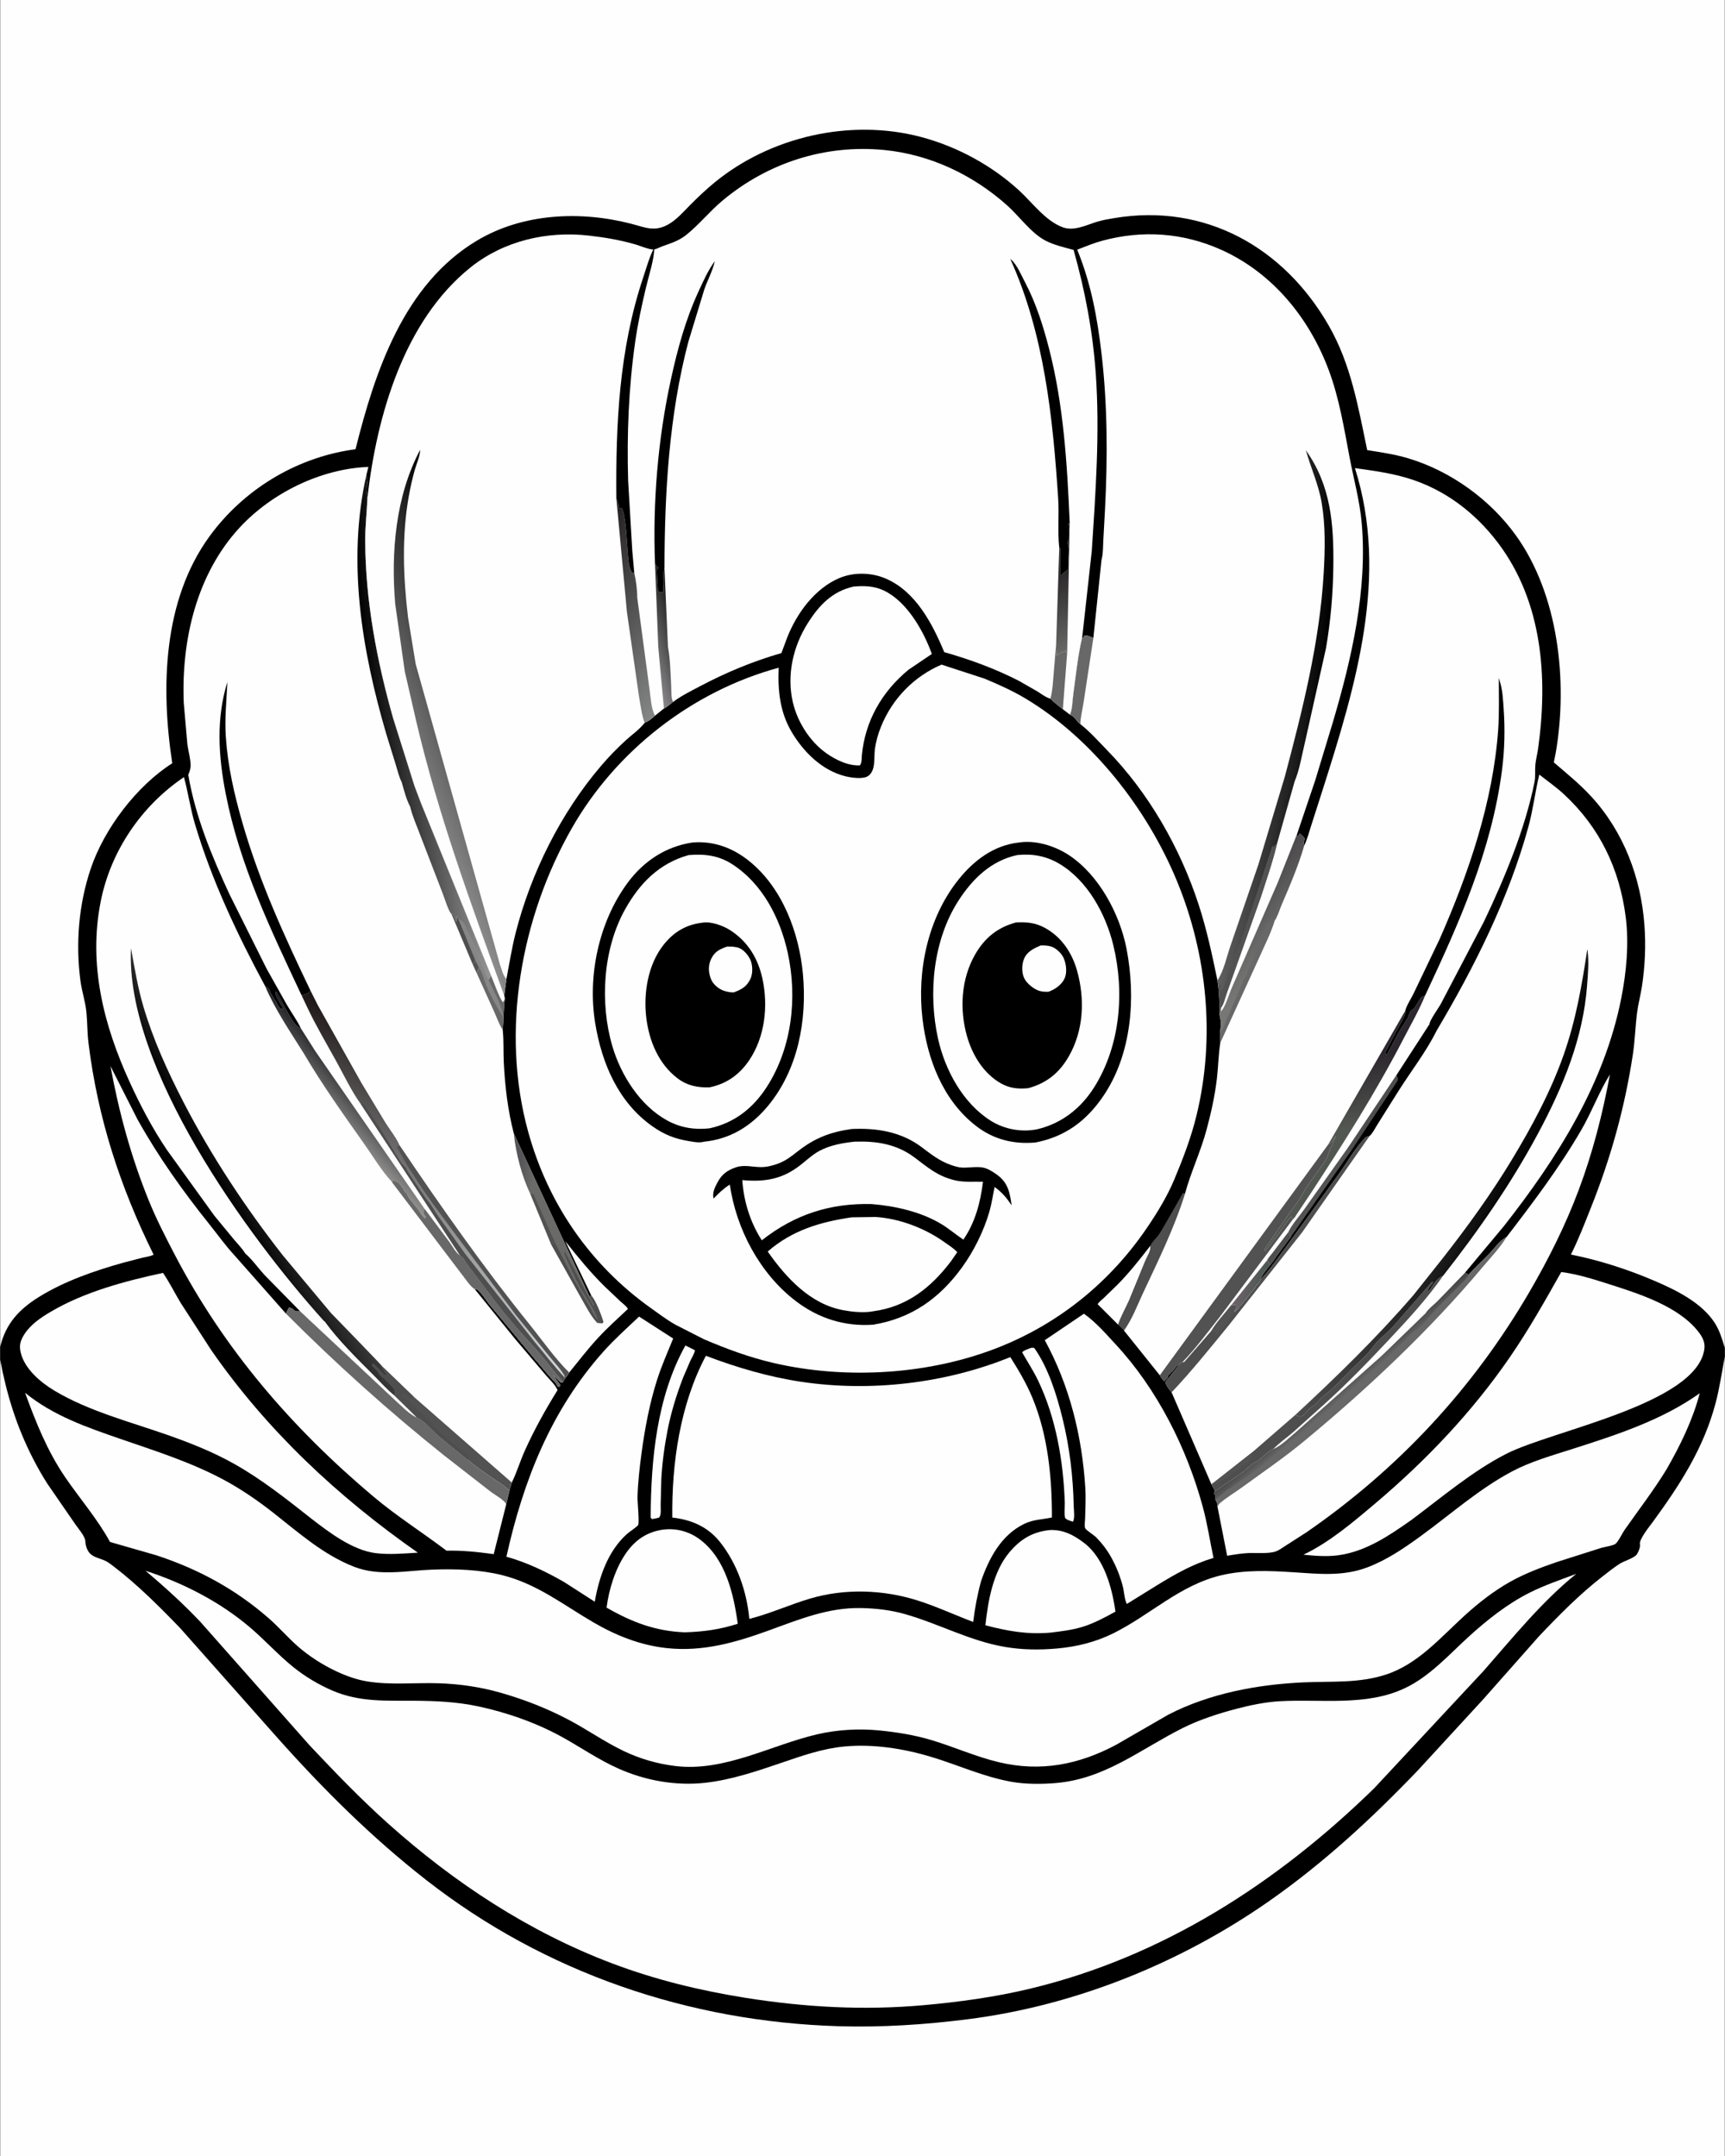 <svg version="1.1" xmlns="http://www.w3.org/2000/svg" style="display: block;" viewBox="0 0 1638 2048" width="1024" height="1280">
<rect x="0" y="0" width="1638" height="2048" fill="#333333" stroke="none"/>
<defs>
	<linearGradient id="Gradient1" gradientUnits="userSpaceOnUse" x1="1270.08" y1="1312.47" x2="1280.07" y2="1324.03">
		<stop class="stop0" offset="0" stop-opacity="1" stop-color="rgb(64,63,65)"/>
		<stop class="stop1" offset="1" stop-opacity="1" stop-color="rgb(106,105,105)"/>
	</linearGradient>
	<linearGradient id="Gradient2" gradientUnits="userSpaceOnUse" x1="1424.43" y1="1159.63" x2="1330.61" y2="1118.79">
		<stop class="stop0" offset="0" stop-opacity="1" stop-color="rgb(0,0,0)"/>
		<stop class="stop1" offset="1" stop-opacity="1" stop-color="rgb(79,78,79)"/>
	</linearGradient>
	<linearGradient id="Gradient3" gradientUnits="userSpaceOnUse" x1="345.844" y1="1029.15" x2="311.751" y2="1062.33">
		<stop class="stop0" offset="0" stop-opacity="1" stop-color="rgb(26,25,28)"/>
		<stop class="stop1" offset="1" stop-opacity="1" stop-color="rgb(146,145,144)"/>
	</linearGradient>
	<linearGradient id="Gradient4" gradientUnits="userSpaceOnUse" x1="211.48" y1="1133.91" x2="255.475" y2="1108.81">
		<stop class="stop0" offset="0" stop-opacity="1" stop-color="rgb(0,0,0)"/>
		<stop class="stop1" offset="1" stop-opacity="1" stop-color="rgb(61,60,61)"/>
	</linearGradient>
	<linearGradient id="Gradient5" gradientUnits="userSpaceOnUse" x1="1256.21" y1="688.781" x2="1172.6" y2="683.157">
		<stop class="stop0" offset="0" stop-opacity="1" stop-color="rgb(0,0,0)"/>
		<stop class="stop1" offset="1" stop-opacity="1" stop-color="rgb(98,97,98)"/>
	</linearGradient>
	<linearGradient id="Gradient6" gradientUnits="userSpaceOnUse" x1="1196.32" y1="1223.37" x2="1176.91" y2="1218.68">
		<stop class="stop0" offset="0" stop-opacity="1" stop-color="rgb(79,88,84)"/>
		<stop class="stop1" offset="1" stop-opacity="1" stop-color="rgb(107,97,103)"/>
	</linearGradient>
	<linearGradient id="Gradient7" gradientUnits="userSpaceOnUse" x1="1289.96" y1="1003.55" x2="1297.03" y2="1070.35">
		<stop class="stop0" offset="0" stop-opacity="1" stop-color="rgb(44,39,46)"/>
		<stop class="stop1" offset="1" stop-opacity="1" stop-color="rgb(83,87,81)"/>
	</linearGradient>
	<linearGradient id="Gradient8" gradientUnits="userSpaceOnUse" x1="1175.27" y1="853.804" x2="1221.69" y2="897.163">
		<stop class="stop0" offset="0" stop-opacity="1" stop-color="rgb(74,72,74)"/>
		<stop class="stop1" offset="1" stop-opacity="1" stop-color="rgb(119,120,118)"/>
	</linearGradient>
	<linearGradient id="Gradient9" gradientUnits="userSpaceOnUse" x1="492.574" y1="1115.33" x2="506.74" y2="1117.73">
		<stop class="stop0" offset="0" stop-opacity="1" stop-color="rgb(86,85,88)"/>
		<stop class="stop1" offset="1" stop-opacity="1" stop-color="rgb(106,106,104)"/>
	</linearGradient>
	<linearGradient id="Gradient10" gradientUnits="userSpaceOnUse" x1="348.729" y1="694.761" x2="450.169" y2="688.041">
		<stop class="stop0" offset="0" stop-opacity="1" stop-color="rgb(0,0,0)"/>
		<stop class="stop1" offset="1" stop-opacity="1" stop-color="rgb(149,149,149)"/>
	</linearGradient>
	<linearGradient id="Gradient11" gradientUnits="userSpaceOnUse" x1="461.318" y1="1017.84" x2="363.84" y2="1227.38">
		<stop class="stop0" offset="0" stop-opacity="1" stop-color="rgb(25,18,18)"/>
		<stop class="stop1" offset="1" stop-opacity="1" stop-color="rgb(210,214,215)"/>
	</linearGradient>
	<linearGradient id="Gradient12" gradientUnits="userSpaceOnUse" x1="998.232" y1="546.38" x2="1018.82" y2="615.791">
		<stop class="stop0" offset="0" stop-opacity="1" stop-color="rgb(42,40,42)"/>
		<stop class="stop1" offset="1" stop-opacity="1" stop-color="rgb(103,103,102)"/>
	</linearGradient>
	<linearGradient id="Gradient13" gradientUnits="userSpaceOnUse" x1="648.368" y1="597.188" x2="609.678" y2="609.836">
		<stop class="stop0" offset="0" stop-opacity="1" stop-color="rgb(22,23,21)"/>
		<stop class="stop1" offset="1" stop-opacity="1" stop-color="rgb(139,137,140)"/>
	</linearGradient>
	<linearGradient id="Gradient14" gradientUnits="userSpaceOnUse" x1="538.996" y1="534.465" x2="660.872" y2="628.754">
		<stop class="stop0" offset="0" stop-opacity="1" stop-color="rgb(34,31,32)"/>
		<stop class="stop1" offset="1" stop-opacity="1" stop-color="rgb(133,135,134)"/>
	</linearGradient>
	<linearGradient id="Gradient15" gradientUnits="userSpaceOnUse" x1="503.192" y1="656.49" x2="372.631" y2="717.128">
		<stop class="stop0" offset="0" stop-opacity="1" stop-color="rgb(0,0,0)"/>
		<stop class="stop1" offset="1" stop-opacity="1" stop-color="rgb(142,142,143)"/>
	</linearGradient>
</defs>
<path transform="translate(0,0)" fill="rgb(0,0,0)" d="M 0 1279.33 L 0 -0 L 1638 0 L 1638 1280.38 L 1638 1288.68 L 1638 2048 L -0 2048 L 0 1291.69 L 0 1279.33 z"/>
<path transform="translate(0,0)" fill="rgb(79,78,79)" d="M 1280.31 1089.93 L 1326.31 1021.01 C 1327.02 1023.18 1328.12 1024.79 1327.01 1027.01 L 1284.07 1091.74 C 1282.41 1091.54 1281.63 1090.92 1280.31 1089.93 z"/>
<path transform="translate(0,0)" fill="rgb(83,82,83)" d="M 1280.31 1089.93 C 1281.63 1090.92 1282.41 1091.54 1284.07 1091.74 L 1225.79 1174.93 L 1223.55 1170.25 C 1227.12 1162.77 1234.12 1155.18 1238.99 1148.22 L 1280.31 1089.93 z"/>
<path transform="translate(0,0)" fill="rgb(254,254,254)" d="M 1092.63 1183.06 C 1093.09 1188.42 1089.24 1193.68 1087.28 1198.59 L 1072.25 1235.29 C 1068.89 1242.84 1064.4 1250.56 1061.84 1258.36 L 1042.36 1238.89 C 1043.43 1236.83 1046.22 1234.81 1047.94 1233.18 L 1061.18 1220.34 C 1072.59 1208.79 1082.73 1195.9 1092.63 1183.06 z"/>
<path transform="translate(0,0)" fill="rgb(79,78,79)" d="M 1092.63 1183.06 C 1093.26 1181.06 1095.97 1178.02 1097.45 1176.42 C 1101.52 1172.03 1103.84 1167.05 1106.95 1162 L 1123.34 1133.23 L 1125.31 1133.78 C 1115.08 1166.69 1099.62 1197.88 1085.07 1229 C 1079.46 1241 1075.11 1253.01 1067.33 1263.9 L 1061.84 1258.36 C 1064.4 1250.56 1068.89 1242.84 1072.25 1235.29 L 1087.28 1198.59 C 1089.24 1193.68 1093.09 1188.42 1092.63 1183.06 z"/>
<path transform="translate(0,0)" fill="rgb(254,254,254)" d="M 978.589 1280.5 C 979.991 1280.19 980.776 1280.16 982.174 1280.5 C 995.515 1299.31 1003.57 1325.35 1009.03 1347.55 C 1015.74 1374.83 1019.03 1402.59 1019.61 1430.65 C 1019.69 1434.49 1020.85 1442.24 1018.87 1445.5 L 1014.5 1444 C 1013.91 1443.75 1011.8 1442.61 1011.57 1442.11 C 1010.43 1439.66 1011.24 1430.2 1011.13 1427.07 C 1009.77 1387.96 1002.77 1346.91 985.791 1311.42 C 981.376 1302.19 975.693 1293.58 970.654 1284.68 C 971.755 1282.79 976.468 1281.44 978.589 1280.5 z"/>
<path transform="translate(0,0)" fill="rgb(254,254,254)" d="M 650.811 1278.07 L 659.832 1282.6 C 659.382 1285.9 656.966 1289.5 655.526 1292.51 L 648.532 1308.8 C 642.276 1325.06 637.081 1341.87 633.769 1358.99 C 630.792 1374.38 628.717 1389.87 627.886 1405.52 L 627.284 1429.98 C 627.261 1432.92 627.853 1437.76 626.518 1440.4 L 625.917 1441.5 C 623.638 1442.24 621.356 1442.62 619 1443.02 L 617.794 1441.5 C 618.083 1386.59 623.521 1326.97 650.811 1278.07 z"/>
<path transform="translate(0,0)" fill="rgb(254,254,254)" d="M 627.595 1453.31 L 629.057 1453.09 C 642.112 1451.28 654.723 1454.79 665.115 1462.76 C 688.966 1481.06 696.66 1514.17 700.51 1542.43 C 683.254 1547.95 668.171 1549.99 650.116 1550.55 C 622.222 1549.46 599.85 1540.83 575.916 1527.1 C 578.195 1509.61 584.09 1490.42 594.04 1475.85 C 602.433 1463.56 612.962 1455.98 627.595 1453.31 z"/>
<path transform="translate(0,0)" fill="rgb(254,254,254)" d="M 997.263 1453.39 C 1009.89 1452.97 1019.68 1458.19 1029.51 1465.67 C 1048.46 1480.08 1056.14 1508.44 1059.24 1530.9 C 1049.53 1536.26 1038.77 1542 1028.19 1545.29 C 1018.21 1548.39 1007.79 1549.59 997.461 1550.86 C 975.686 1552.76 956.759 1549.4 935.734 1543.87 C 938.233 1520.66 942.96 1493.28 958.29 1474.82 C 968.922 1462.02 980.781 1454.94 997.263 1453.39 z"/>
<path transform="translate(0,0)" fill="rgb(254,254,254)" d="M 810.536 557.19 C 820.553 556.32 830.002 556.572 839.222 560.924 C 861.233 571.313 876.97 599.29 884.865 621.212 L 862.808 636.102 C 837.363 657.069 821.301 685.032 818.35 717.965 C 818.139 721.405 818.481 724.172 816.5 727.091 C 806.486 727.452 796.914 723.211 788.503 718.074 C 770.795 707.26 757.513 687.135 752.846 667.11 C 746.843 641.362 752.98 614.173 767.056 591.904 C 777.845 574.833 790.375 561.669 810.536 557.19 z"/>
<path transform="translate(0,0)" fill="rgb(254,254,254)" d="M 606.803 1250.64 L 639.164 1271.48 C 633.916 1284.42 628.137 1297.38 623.9 1310.69 C 616.723 1333.24 612.295 1356.93 609.127 1380.34 C 607.283 1393.97 605.705 1408.29 605.303 1422.01 C 605.175 1426.4 607.189 1445.64 605.933 1448.61 C 605.413 1449.85 597.068 1455.52 595.421 1457 C 577.144 1473.41 568.824 1497.97 564.693 1521.51 L 535.557 1502.77 C 518.102 1492.79 500.218 1484.15 480.782 1478.75 C 496.83 1406.48 523.136 1339.54 573.137 1283.65 C 583.576 1271.99 595.431 1261.39 606.803 1250.64 z"/>
<path transform="translate(0,0)" fill="rgb(254,254,254)" d="M 1029.28 1247.92 C 1040.51 1255.78 1050.17 1267 1059.45 1277.01 C 1098.92 1319.58 1127.07 1375.6 1142.22 1431.42 C 1146.52 1447.27 1148.98 1463.8 1152.38 1479.88 C 1132.85 1485.66 1116.54 1494.98 1099.3 1505.5 L 1070.06 1523.62 C 1067.81 1519.52 1067.52 1511.91 1066.29 1507.14 C 1063.72 1497.19 1060.08 1488.11 1055.1 1479.11 C 1051.36 1472.34 1046.24 1465.69 1040.8 1460.21 C 1038.86 1458.27 1031.25 1453.45 1030.47 1451.65 C 1029.63 1449.74 1030.4 1444.5 1030.45 1442.19 C 1030.65 1432.6 1031.22 1422.78 1030.62 1413.21 C 1027.51 1364.15 1015.76 1316.35 992.125 1273.05 L 1029.28 1247.92 z"/>
<path transform="translate(0,0)" fill="rgb(254,254,254)" d="M 1482.67 1208.31 C 1498.41 1210.33 1513.44 1215.18 1528.5 1219.98 C 1556.71 1228.98 1594.09 1240.88 1612.86 1264.98 C 1616.77 1269.99 1619.53 1275.09 1618.58 1281.64 C 1611.05 1333.66 1474.48 1358.7 1430.96 1380.76 C 1398.7 1397.12 1369.44 1422.1 1340.48 1443.73 C 1319.23 1458.68 1297.03 1473.88 1270.7 1477.38 C 1259.93 1478.81 1248.56 1477.93 1237.79 1476.81 C 1262.4 1465.19 1285.32 1445.62 1306.01 1428.13 C 1354.2 1387.37 1397.65 1341.73 1433.54 1289.66 C 1451.57 1263.5 1467.09 1235.97 1482.67 1208.31 z"/>
<path transform="translate(0,0)" fill="rgb(254,254,254)" d="M 154.622 1209.12 C 160.765 1218.15 165.713 1228.14 171.331 1237.52 L 200.298 1282.31 C 253.197 1358.67 320.8 1421.88 396.67 1474.9 C 383.59 1475.66 369.14 1477.02 356.092 1475.27 C 334.491 1472.38 312.339 1455.64 295.465 1442.52 C 271.795 1423.9 248.509 1405.32 222.169 1390.51 C 202.087 1379.22 180.585 1370.68 158.887 1363.07 C 123.409 1350.62 84.073 1340.49 51.608 1321.08 C 38.516 1313.25 23.353 1300.55 19.542 1285.08 C 17.875 1278.31 18.947 1273.76 22.724 1267.76 C 28.806 1258.11 38.513 1251.63 48.13 1245.96 C 80.103 1227.12 118.621 1216.89 154.622 1209.12 z"/>
<path transform="translate(0,0)" fill="rgb(254,254,254)" d="M 480.615 1428.95 L 468.725 1476.3 C 453.852 1474.25 438.912 1472.64 423.887 1473.01 C 400.958 1455.66 376.533 1440.19 354.5 1421.64 C 276.98 1356.38 212.555 1281.64 165.596 1191.5 C 156.842 1174.7 148.209 1157.93 141.08 1140.35 C 124.239 1098.82 112.818 1056.65 104.697 1012.68 L 130.399 1063.34 C 150.087 1098.66 173.38 1131.34 198.595 1162.87 C 206.397 1172.62 213.79 1182.98 222.234 1192.16 L 271.461 1247.88 C 272.194 1245.71 273.071 1244.08 274.276 1242.13 C 278.787 1242.63 277.414 1244.13 280.514 1245.44 C 281.353 1245.79 283.864 1245.57 284.887 1245.61 L 373.515 1328.61 C 379.485 1333.86 388.465 1343.63 395.755 1346.48 C 401.921 1348.54 411.587 1359.95 416.85 1364.48 L 443.874 1386.48 C 451.317 1392.72 459.636 1398.67 467.685 1404.1 C 472.866 1407.6 479.285 1411.49 483.71 1415.81 L 480.615 1428.95 z"/>
<path transform="translate(0,0)" fill="rgb(104,104,104)" d="M 271.461 1247.88 C 272.194 1245.71 273.071 1244.08 274.276 1242.13 C 278.787 1242.63 277.414 1244.13 280.514 1245.44 C 281.353 1245.79 283.864 1245.57 284.887 1245.61 L 373.515 1328.61 C 379.485 1333.86 388.465 1343.63 395.755 1346.48 C 401.921 1348.54 411.587 1359.95 416.85 1364.48 L 443.874 1386.48 C 451.317 1392.72 459.636 1398.67 467.685 1404.1 C 472.866 1407.6 479.285 1411.49 483.71 1415.81 L 480.615 1428.95 C 479.455 1425.33 469.504 1419.72 466.216 1417.27 L 421.432 1382.39 C 369.136 1340.57 318.711 1295.32 271.461 1247.88 z"/>
<path transform="translate(0,0)" fill="rgb(254,254,254)" d="M 1430.75 1175.02 C 1455.94 1142.2 1480.79 1109.33 1501.64 1073.5 C 1511.55 1056.48 1518.54 1037.21 1528.9 1020.65 C 1522 1057.98 1512.57 1094.9 1499.2 1130.52 C 1486.6 1164.08 1470.52 1196.18 1452.5 1227.11 C 1399.12 1318.78 1328.1 1395.2 1240.77 1455.48 L 1220.66 1468.4 C 1217.9 1470.1 1214.64 1472.62 1211.58 1473.69 C 1204.42 1476.17 1193.16 1474.88 1185.41 1475.27 C 1178.7 1475.6 1171.96 1476.72 1165.34 1477.83 L 1156.3 1431.83 L 1156.08 1431.65 C 1156.36 1428.64 1155.72 1427.29 1154.26 1424.68 C 1154.33 1421.6 1154.75 1420.99 1152.75 1418.52 L 1153.63 1416.72 L 1178.5 1399.51 C 1182.88 1396.77 1187.66 1391.01 1192.01 1389.01 C 1193.97 1388.1 1193.02 1389.06 1194.23 1387.84 C 1196.22 1385.85 1198.39 1384.71 1200.28 1382.73 L 1202.01 1381.01 C 1204.74 1379.51 1206.13 1377.23 1209.15 1376.44 C 1216.5 1373.6 1224.36 1365.52 1230.52 1360.5 L 1312.08 1287.9 L 1353.81 1247.5 C 1355.98 1243.71 1361.95 1239.17 1365.13 1235.95 L 1391.36 1208.85 L 1394.66 1210.86 C 1400.64 1204.13 1407.36 1198.08 1413.62 1191.62 C 1418.67 1186.41 1424.3 1178.3 1430.75 1175.02 z"/>
<path transform="translate(0,0)" fill="rgb(104,104,104)" d="M 1394.66 1210.86 C 1400.64 1204.13 1407.36 1198.08 1413.62 1191.62 C 1418.67 1186.41 1424.3 1178.3 1430.75 1175.02 C 1424.36 1185.53 1415.67 1194.48 1407.8 1203.86 C 1357.48 1263.82 1298.76 1319.03 1238.49 1368.92 C 1219.44 1384.69 1199.03 1398.63 1179.04 1413.15 C 1172.45 1417.94 1164.85 1422.45 1158.72 1427.69 C 1157.19 1429.01 1156.73 1429.89 1156.3 1431.83 L 1156.08 1431.65 C 1156.36 1428.64 1155.72 1427.29 1154.26 1424.68 C 1154.33 1421.6 1154.75 1420.99 1152.75 1418.52 L 1153.63 1416.72 L 1178.5 1399.51 C 1182.88 1396.77 1187.66 1391.01 1192.01 1389.01 C 1193.97 1388.1 1193.02 1389.06 1194.23 1387.84 C 1196.22 1385.85 1198.39 1384.71 1200.28 1382.73 L 1202.01 1381.01 C 1204.74 1379.51 1206.13 1377.23 1209.15 1376.44 C 1216.5 1373.6 1224.36 1365.52 1230.52 1360.5 L 1312.08 1287.9 L 1353.81 1247.5 C 1355.98 1243.71 1361.95 1239.17 1365.13 1235.95 L 1391.36 1208.85 L 1394.66 1210.86 z"/>
<path transform="translate(0,0)" fill="url(#Gradient1)" d="M 1391.36 1208.85 L 1394.66 1210.86 C 1392.46 1215.24 1388.53 1218.48 1385.2 1222 L 1365.34 1241.87 C 1358.18 1249.09 1349.94 1261.29 1341.01 1266.01 L 1337.34 1269.41 C 1332 1275.76 1325.55 1281.52 1319.69 1287.41 C 1316.23 1290.9 1312.33 1295.89 1308.01 1298.01 C 1302.53 1300.68 1299.06 1310 1293.01 1312.01 L 1292.35 1313.2 C 1291.41 1314.76 1291.33 1314.58 1290 1315.51 C 1286.27 1318.12 1283.98 1321.9 1280.01 1324 C 1276.6 1325.81 1274.84 1330.13 1271.01 1332.01 C 1270.68 1332.16 1269.93 1333.01 1269.71 1333.24 L 1266.15 1336.96 C 1265.01 1338.05 1265.95 1337.06 1264.01 1338.01 C 1263.68 1338.16 1262.93 1339.01 1262.71 1339.24 L 1259.15 1342.96 C 1258.01 1344.05 1258.95 1343.06 1257.01 1344.01 C 1256.68 1344.16 1255.93 1345.01 1255.71 1345.24 L 1252.15 1348.96 C 1250.72 1350.32 1252.47 1348.56 1250.01 1350.01 C 1247.82 1351.29 1246.42 1353.59 1244.01 1355.01 C 1241.73 1356.34 1240.58 1358.59 1238.01 1360.01 C 1236.19 1361 1235.09 1362.86 1233.01 1364.01 C 1231.19 1365 1230.09 1366.86 1228.01 1368.01 C 1226.19 1369 1225.09 1370.86 1223.01 1372.01 C 1221.18 1373.01 1220.1 1374.86 1218.01 1376.01 L 1216.28 1377.73 C 1213.88 1380.25 1210.37 1382.53 1207.5 1384.51 C 1204.01 1386.92 1201.16 1390.18 1197.5 1392.51 L 1195.67 1393.98 C 1191.27 1397.56 1186.33 1401.58 1181.5 1404.51 L 1180 1405.53 C 1171.82 1411.08 1161.04 1417.66 1154.26 1424.68 C 1154.33 1421.6 1154.75 1420.99 1152.75 1418.52 L 1153.63 1416.72 L 1178.5 1399.51 C 1182.88 1396.77 1187.66 1391.01 1192.01 1389.01 C 1193.97 1388.1 1193.02 1389.06 1194.23 1387.84 C 1196.22 1385.85 1198.39 1384.71 1200.28 1382.73 L 1202.01 1381.01 C 1204.74 1379.51 1206.13 1377.23 1209.15 1376.44 C 1216.5 1373.6 1224.36 1365.52 1230.52 1360.5 L 1312.08 1287.9 L 1353.81 1247.5 C 1355.98 1243.71 1361.95 1239.17 1365.13 1235.95 L 1391.36 1208.85 z"/>
<path transform="translate(0,0)" fill="rgb(254,254,254)" d="M 670.245 1287.88 C 699.585 1299.02 729.926 1307.96 761.012 1312.6 C 826.722 1322.42 897.849 1314.15 959.397 1289.11 C 967.241 1301.6 974.74 1314.14 980.388 1327.8 C 995.174 1363.55 998.946 1403.11 998.919 1441.45 C 989.451 1443.57 981.526 1443.18 972.441 1447.61 C 950.733 1458.2 939.166 1480.16 931.617 1501.92 C 928.062 1514.91 925.789 1527.36 924.127 1540.71 C 906.571 1534.07 889.45 1526.08 871.556 1520.38 C 838.861 1509.98 802.232 1508.68 769.206 1518.51 C 749.775 1524.29 731.103 1532.84 711.507 1537.81 C 709.126 1511.91 699.973 1485.42 683.843 1465.03 C 672.158 1450.27 656.572 1443.6 638.358 1441.54 C 637.733 1389.93 645.75 1333.98 670.245 1287.88 z"/>
<path transform="translate(0,0)" fill="rgb(254,254,254)" d="M 1364.31 979.025 C 1400.23 918.582 1432.81 853.363 1451.48 785.314 C 1455.96 768.962 1457.84 752.188 1461.81 735.8 C 1469.57 741.893 1477.94 747.734 1485.17 754.427 C 1519.27 786.008 1538.17 825.571 1543.95 871.5 C 1547.1 896.526 1544.55 923.433 1539.69 948.118 C 1523.7 1029.28 1478.85 1100.2 1428.41 1164.41 L 1391.36 1208.85 L 1365.13 1235.95 C 1361.95 1239.17 1355.98 1243.71 1353.81 1247.5 L 1312.08 1287.9 L 1230.52 1360.5 C 1224.36 1365.52 1216.5 1373.6 1209.15 1376.44 C 1206.13 1377.23 1204.74 1379.51 1202.01 1381.01 L 1200.28 1382.73 C 1198.39 1384.71 1196.22 1385.85 1194.23 1387.84 C 1193.02 1389.06 1193.97 1388.1 1192.01 1389.01 C 1187.66 1391.01 1182.88 1396.77 1178.5 1399.51 L 1153.63 1416.72 C 1153.18 1414.79 1152.4 1413.57 1151.41 1411.88 L 1150.43 1410.02 L 1112.57 1322.6 C 1110.22 1319.58 1107.66 1316.73 1106.57 1313 L 1116.5 1300.51 L 1119.62 1296.35 L 1120.48 1295.02 L 1122.97 1293.86 L 1124.49 1293.79 L 1150.09 1264.4 C 1155.14 1255.78 1163.1 1247.48 1169.34 1239.57 C 1171.23 1239.56 1173.04 1239.66 1174.88 1239.22 C 1174.66 1241.03 1173.89 1242.36 1173.14 1243.97 C 1172.56 1245.21 1172.77 1244.73 1172.39 1246.26 L 1175.99 1242.99 C 1176.88 1240.33 1178.84 1240.11 1179.99 1237.99 C 1181.14 1235.91 1183 1234.81 1183.99 1232.99 C 1185.14 1230.91 1187 1229.81 1187.99 1227.99 C 1189.14 1225.91 1191 1224.81 1191.99 1222.99 C 1193.35 1220.53 1191.59 1222.32 1193.28 1220.66 C 1194.95 1219.02 1196.29 1218.29 1196.68 1215.81 C 1206.07 1206.11 1213.97 1194.18 1222.06 1183.36 L 1272.28 1114.07 C 1279.25 1104.09 1285.81 1092.78 1293.81 1083.65 C 1296.28 1080.81 1296.93 1079.87 1300.63 1079.08 C 1303.56 1076.6 1306.13 1071.19 1308.25 1067.9 L 1328.2 1036.16 C 1340.25 1017.1 1354.21 999.334 1364.31 979.025 z"/>
<path transform="translate(0,0)" fill="rgb(79,78,79)" d="M 1196.68 1215.81 C 1206.07 1206.11 1213.97 1194.18 1222.06 1183.36 L 1272.28 1114.07 C 1279.25 1104.09 1285.81 1092.78 1293.81 1083.65 C 1296.28 1080.81 1296.93 1079.87 1300.63 1079.08 L 1236.74 1170.39 L 1167.28 1258.41 C 1149.5 1280.15 1131.9 1302.19 1112.57 1322.6 C 1110.22 1319.58 1107.66 1316.73 1106.57 1313 L 1116.5 1300.51 L 1119.62 1296.35 L 1120.48 1295.02 L 1122.97 1293.86 L 1124.49 1293.79 L 1150.09 1264.4 C 1155.14 1255.78 1163.1 1247.48 1169.34 1239.57 C 1171.23 1239.56 1173.04 1239.66 1174.88 1239.22 C 1174.66 1241.03 1173.89 1242.36 1173.14 1243.97 C 1172.56 1245.21 1172.77 1244.73 1172.39 1246.26 L 1175.99 1242.99 C 1176.88 1240.33 1178.84 1240.11 1179.99 1237.99 C 1181.14 1235.91 1183 1234.81 1183.99 1232.99 C 1185.14 1230.91 1187 1229.81 1187.99 1227.99 C 1189.14 1225.91 1191 1224.81 1191.99 1222.99 C 1193.35 1220.53 1191.59 1222.32 1193.28 1220.66 C 1194.95 1219.02 1196.29 1218.29 1196.68 1215.81 z"/>
<path transform="translate(0,0)" fill="rgb(83,82,83)" d="M 1169.34 1239.57 C 1171.23 1239.56 1173.04 1239.66 1174.88 1239.22 C 1174.66 1241.03 1173.89 1242.36 1173.14 1243.97 C 1172.56 1245.21 1172.77 1244.73 1172.39 1246.26 C 1171.35 1248.76 1170.16 1249.8 1168.26 1251.68 C 1166.77 1253.15 1168.11 1251.77 1166.99 1253.99 C 1166.34 1255.3 1164.85 1256.44 1163.99 1257.99 C 1163.04 1259.73 1161.13 1261.04 1159.99 1262.99 L 1155.5 1267.49 L 1154.55 1266 L 1155.49 1264.5 C 1152.51 1264.5 1153.24 1265.82 1150.09 1264.4 C 1155.14 1255.78 1163.1 1247.48 1169.34 1239.57 z"/>
<path transform="translate(0,0)" fill="rgb(79,78,79)" d="M 1230.24 1343.91 C 1231.56 1344.62 1232.83 1345.47 1234.36 1345.58 C 1238.79 1345.89 1241.37 1338.98 1245.01 1337.01 C 1250.08 1334.24 1252.95 1328.95 1257.53 1325.53 C 1266.73 1318.64 1274.94 1309.19 1283.15 1300.98 C 1290.3 1293.83 1298.74 1286.61 1304.63 1278.5 C 1309.47 1271.84 1317.45 1266.24 1323.01 1260.01 L 1360.01 1217.5 L 1360.92 1217.96 C 1358.73 1221.1 1355.52 1223.67 1355.75 1227.51 L 1358.5 1224.51 L 1359 1223.5 C 1361.5 1219.45 1365.76 1213.27 1370.4 1211.92 C 1355.44 1233.53 1336.89 1253.58 1318.92 1272.72 C 1299.24 1293.67 1279.23 1314.39 1257.87 1333.65 L 1228.45 1360.06 C 1222.13 1365.49 1214.96 1370.51 1209.15 1376.44 C 1206.13 1377.23 1204.74 1379.51 1202.01 1381.01 L 1200.28 1382.73 C 1198.39 1384.71 1196.22 1385.85 1194.23 1387.84 C 1193.02 1389.06 1193.97 1388.1 1192.01 1389.01 C 1187.66 1391.01 1182.88 1396.77 1178.5 1399.51 L 1153.63 1416.72 C 1153.18 1414.79 1152.4 1413.57 1151.41 1411.88 L 1150.43 1410.02 L 1189.5 1379.3 L 1230.24 1343.91 z"/>
<path transform="translate(0,0)" fill="rgb(83,82,83)" d="M 1150.43 1410.02 L 1189.5 1379.3 C 1189.04 1381.17 1188.6 1382.41 1187.5 1384 L 1188.88 1384.5 C 1187.61 1386.32 1186.78 1387.18 1185 1388.51 L 1174.5 1396.51 L 1172.65 1398.01 L 1166.31 1402.89 C 1164.74 1404.19 1166.35 1402.85 1164.01 1404.01 L 1163.1 1404.7 C 1160.73 1406.47 1157.4 1408.28 1154.77 1409.6 C 1153.54 1410.22 1152.5 1411.05 1151.41 1411.88 L 1150.43 1410.02 z"/>
<path transform="translate(0,0)" fill="url(#Gradient2)" d="M 1230.24 1343.91 C 1269.23 1307.81 1307.52 1270.5 1342.27 1230.25 L 1370.56 1194.65 C 1393.83 1164.87 1415.73 1134.64 1435.34 1102.29 C 1454.63 1070.47 1472.64 1037.06 1485 1001.87 C 1496.64 968.726 1502.23 936.211 1507.41 901.62 L 1507.81 904.466 C 1509.02 914.64 1507.98 925.598 1507.23 935.789 C 1503.54 986.229 1484.23 1032.68 1460.61 1076.71 C 1434.87 1124.71 1404.01 1169.13 1370.4 1211.92 C 1365.76 1213.27 1361.5 1219.45 1359 1223.5 L 1358.5 1224.51 L 1355.75 1227.51 C 1355.52 1223.67 1358.73 1221.1 1360.92 1217.96 L 1360.01 1217.5 L 1323.01 1260.01 C 1317.45 1266.24 1309.47 1271.84 1304.63 1278.5 C 1298.74 1286.61 1290.3 1293.83 1283.15 1300.98 C 1274.94 1309.19 1266.73 1318.64 1257.53 1325.53 C 1252.95 1328.95 1250.08 1334.24 1245.01 1337.01 C 1241.37 1338.98 1238.79 1345.89 1234.36 1345.58 C 1232.83 1345.47 1231.56 1344.62 1230.24 1343.91 z"/>
<path transform="translate(0,0)" fill="rgb(254,254,254)" d="M 232.766 1190.73 C 229.982 1186.08 225.711 1181.82 222.221 1177.66 L 203.452 1154.88 L 158.353 1092.34 C 144.674 1072.05 133.207 1050.26 123.043 1028.04 C 98.149 973.618 83.593 916.219 95.442 856.355 C 104.929 808.422 134.106 765.459 174.52 738.201 C 178.552 752.987 180.622 768.203 185.015 782.948 C 200.88 836.208 225.307 887.917 251.636 936.753 C 253.36 937.982 255.224 938.699 255.839 940.756 C 257.249 945.473 261.39 949.825 263.348 954.395 C 264.016 955.953 265.385 957.247 266.5 958.51 L 269 958.5 C 267.424 954.434 260.182 945.437 261.5 941.51 C 266.837 947.621 277.56 975.717 285.48 976.637 L 299.55 998.852 L 403.337 1148.72 C 402.655 1149.58 402.285 1150.08 402.022 1151.18 C 401.681 1152.61 403.6 1154.74 404.392 1156 L 403.5 1157.49 C 402.07 1156.14 400.746 1154.95 399.725 1153.25 C 398.152 1150.63 395.926 1147.74 393.993 1145.34 L 392.51 1143.5 C 391.026 1141.36 388.042 1138.22 387.005 1135.99 C 386.155 1134.18 387.004 1134.92 385.966 1133.91 C 384.758 1132.73 383.947 1132.07 383.226 1130.5 C 382.686 1129.32 382.372 1128.8 381.511 1127.72 C 380.771 1126.79 380.216 1126.09 379.632 1125.09 C 378.535 1123.2 375.507 1122.27 373.518 1121.35 L 372.286 1122.98 L 438.943 1211 C 442.021 1214.71 446.519 1222.04 450.554 1224.39 L 488.982 1271.82 L 517.981 1306 C 521.343 1309.99 527.575 1315.7 529.335 1320.52 C 517.754 1339.19 507.098 1358.32 498.105 1378.38 C 493.723 1388.15 490.63 1398.72 485.894 1408.27 L 483.71 1415.81 C 479.285 1411.49 472.866 1407.6 467.685 1404.1 C 459.636 1398.67 451.317 1392.72 443.874 1386.48 L 416.85 1364.48 C 411.587 1359.95 401.921 1348.54 395.755 1346.48 C 388.465 1343.63 379.485 1333.86 373.515 1328.61 L 284.887 1245.61 L 250.985 1211.07 C 244.953 1204.52 239.472 1196.51 232.766 1190.73 z"/>
<path transform="translate(0,0)" fill="rgb(83,82,83)" d="M 374.805 1325.92 C 374.872 1324.53 375.338 1320.75 374.51 1319.5 C 373.108 1317.38 368.475 1312.69 366.51 1311 C 365.24 1309.91 363.978 1309.05 362.72 1307.8 C 361.986 1307.08 360.443 1305.91 360.005 1304.99 C 358.434 1301.73 355.629 1299.55 353.005 1296.99 L 353.005 1296.01 L 354.5 1295.51 L 365.49 1306.5 L 368.628 1306.42 C 365.726 1303.8 363.964 1302.14 363.113 1298.23 L 392.72 1326.74 L 485.894 1408.27 L 483.71 1415.81 C 479.285 1411.49 472.866 1407.6 467.685 1404.1 C 459.636 1398.67 451.317 1392.72 443.874 1386.48 L 416.85 1364.48 C 411.587 1359.95 401.921 1348.54 395.755 1346.48 L 374.805 1325.92 z"/>
<path transform="translate(0,0)" fill="rgb(79,78,79)" d="M 374.805 1325.92 C 374.872 1324.53 375.338 1320.75 374.51 1319.5 C 373.108 1317.38 368.475 1312.69 366.51 1311 C 365.24 1309.91 363.978 1309.05 362.72 1307.8 C 361.986 1307.08 360.443 1305.91 360.005 1304.99 C 358.434 1301.73 355.629 1299.55 353.005 1296.99 L 353.005 1296.01 L 354.5 1295.51 L 365.49 1306.5 L 368.628 1306.42 C 365.726 1303.8 363.964 1302.14 363.113 1298.23 L 392.72 1326.74 L 391 1328.6 C 386.916 1328.44 384.947 1323.03 382.005 1324 L 381.51 1325.5 C 383.147 1327.2 383.901 1327.94 386.005 1328.99 C 387.668 1329.83 389.977 1332.88 391.342 1334.26 C 394.577 1337.53 398.293 1340.29 401.441 1343.39 C 404.09 1345.99 407.645 1350.77 411.005 1351.99 L 411.294 1353.16 C 412.026 1355.66 415.169 1357.94 417.056 1359.73 L 434.46 1375.11 C 438.079 1378.21 443.458 1380.68 445.03 1385.46 L 443.874 1386.48 L 416.85 1364.48 C 411.587 1359.95 401.921 1348.54 395.755 1346.48 L 374.805 1325.92 z"/>
<path transform="translate(0,0)" fill="url(#Gradient3)" d="M 251.636 936.753 C 253.36 937.982 255.224 938.699 255.839 940.756 C 257.249 945.473 261.39 949.825 263.348 954.395 C 264.016 955.953 265.385 957.247 266.5 958.51 L 269 958.5 C 267.424 954.434 260.182 945.437 261.5 941.51 C 266.837 947.621 277.56 975.717 285.48 976.637 L 299.55 998.852 L 403.337 1148.72 C 402.655 1149.58 402.285 1150.08 402.022 1151.18 C 401.681 1152.61 403.6 1154.74 404.392 1156 L 403.5 1157.49 C 402.07 1156.14 400.746 1154.95 399.725 1153.25 C 398.152 1150.63 395.926 1147.74 393.993 1145.34 L 392.51 1143.5 C 391.026 1141.36 388.042 1138.22 387.005 1135.99 C 386.155 1134.18 387.004 1134.92 385.966 1133.91 C 384.758 1132.73 383.947 1132.07 383.226 1130.5 C 382.686 1129.32 382.372 1128.8 381.511 1127.72 C 380.771 1126.79 380.216 1126.09 379.632 1125.09 C 378.535 1123.2 375.507 1122.27 373.518 1121.35 L 372.286 1122.98 C 362.567 1112.72 354.249 1098.7 346.061 1087.1 C 326.176 1058.92 305.877 1030.51 288.42 1000.75 C 275.808 980.547 260.853 958.76 251.636 936.753 z"/>
<path transform="translate(0,0)" fill="url(#Gradient4)" d="M 308.128 1255.16 C 307.286 1254.81 307.688 1255.06 306.844 1254.12 C 234.869 1174.19 118.48 1013.98 124.224 900.652 C 127.618 919.545 130.608 937.897 136.062 956.344 C 145.349 987.759 159.1 1017.94 174.112 1047 C 200.465 1098.02 233.02 1147.25 268.43 1192.5 L 314.184 1247.27 C 318.07 1251.3 362.883 1297.32 363.113 1298.23 C 363.964 1302.14 365.726 1303.8 368.628 1306.42 L 365.49 1306.5 L 354.5 1295.51 L 353.005 1296.01 L 353.005 1296.99 C 355.629 1299.55 358.434 1301.73 360.005 1304.99 C 360.443 1305.91 361.986 1307.08 362.72 1307.8 C 363.978 1309.05 365.24 1309.91 366.51 1311 C 368.475 1312.69 373.108 1317.38 374.51 1319.5 C 375.338 1320.75 374.872 1324.53 374.805 1325.92 C 367.616 1320.25 360.973 1312.65 354.476 1306.15 C 338.629 1290.3 321.264 1273.29 308.128 1255.16 z"/>
<path transform="translate(0,0)" fill="rgb(254,254,254)" d="M 1046.02 531.741 L 1046.4 530.159 C 1047.57 524.902 1047.41 518.855 1047.71 513.476 L 1049.32 484.125 C 1051.84 434.843 1051.78 385.303 1046.06 336.229 C 1042.04 301.75 1036.11 269.433 1022.93 237.154 C 1030.79 234.153 1038.72 230.822 1046.84 228.636 C 1085.01 218.368 1123.37 221.023 1159.48 237.175 C 1208.25 258.987 1243.13 301.811 1261.69 351.178 C 1271.8 378.071 1276.39 406.849 1281.73 434.98 C 1285.67 455.748 1291.28 475.632 1293.15 496.876 C 1298.7 560.301 1283.59 625.69 1265.73 686.124 L 1248.92 741.485 L 1231.4 793.335 L 1213.33 838.771 L 1170 938 C 1167.57 943.36 1163.48 957.632 1159.23 961.092 L 1158.15 963.152 C 1157.87 954.347 1158.04 946.072 1156.87 937.267 L 1156.12 931.261 C 1151.09 907.003 1145.93 882.764 1138.24 859.188 C 1120.68 805.375 1090.7 752.861 1051.03 712.301 C 1042.79 703.881 1035.19 695.143 1025.88 687.849 C 1022.28 685.22 1020.27 680.265 1015.98 678.861 C 1018.48 673.869 1018.34 665.565 1019.15 659.897 C 1021.68 642.125 1023.49 622.785 1027.69 605.373 L 1028.72 606.617 L 1029.47 603.707 C 1032.24 603.7 1033.54 603.9 1036.05 605.042 L 1037.35 605.621 L 1038.27 606.05 L 1046.02 531.741 z"/>
<path transform="translate(0,0)" fill="rgb(104,104,104)" d="M 1027.69 605.373 L 1028.72 606.617 L 1029.47 603.707 C 1032.24 603.7 1033.54 603.9 1036.05 605.042 L 1037.35 605.621 L 1038.27 606.05 L 1029.19 665.963 C 1028.13 673.179 1026.14 680.571 1025.88 687.849 C 1022.28 685.22 1020.27 680.265 1015.98 678.861 C 1018.48 673.869 1018.34 665.565 1019.15 659.897 C 1021.68 642.125 1023.49 622.785 1027.69 605.373 z"/>
<path transform="translate(0,0)" fill="url(#Gradient5)" d="M 1220.12 737.747 C 1237.01 674.018 1253.26 609.938 1257.07 543.844 C 1258.33 522.115 1258.78 499.089 1255.12 477.584 C 1252.11 459.935 1244.81 444.633 1240.1 427.672 C 1263.94 461.28 1266.65 497.817 1266.2 537.633 C 1265.9 563.75 1263.65 589.926 1259.23 615.686 L 1239.25 705.119 C 1236.39 716.803 1234.17 731.179 1229.47 742.159 L 1212.53 802.05 C 1208.56 818.886 1202.62 835.696 1197.31 852.173 L 1165.23 942.794 C 1163.46 947.265 1162.34 953.865 1159.36 957.513 L 1159.23 961.092 L 1158.15 963.152 C 1157.87 954.347 1158.04 946.072 1156.87 937.267 L 1156.12 931.261 C 1162.13 922.48 1165.1 907.945 1168.72 897.752 L 1195.02 821.198 L 1220.12 737.747 z"/>
<path transform="translate(0,0)" fill="rgb(83,82,83)" d="M 1156.87 937.267 L 1158.07 935.572 L 1159.43 935.582 C 1159.01 937.979 1158.28 939.328 1159.5 941.49 C 1162.92 938.666 1164.9 928.95 1166.5 924.51 L 1168.97 918.099 L 1171.03 913.005 L 1180.14 889.156 L 1208.4 803 L 1209.25 804.505 L 1210.5 803.51 L 1210.91 802.191 L 1212.53 802.05 C 1208.56 818.886 1202.62 835.696 1197.31 852.173 L 1165.23 942.794 C 1163.46 947.265 1162.34 953.865 1159.36 957.513 L 1159.23 961.092 L 1158.15 963.152 C 1157.87 954.347 1158.04 946.072 1156.87 937.267 z"/>
<path transform="translate(0,0)" fill="rgb(254,254,254)" d="M 1256.02 750.341 C 1287.4 651.749 1319.17 547.161 1286.71 444.68 C 1303.48 446.992 1320.71 449.341 1336.96 454.261 C 1371.8 464.805 1400.75 486.811 1422.55 515.63 C 1464.95 571.675 1470.12 643.9 1460.65 711.319 C 1459.93 716.38 1458.54 721.415 1458.08 726.5 C 1457.57 732.136 1458.39 737.371 1457.25 743.03 C 1448.29 787.628 1428.84 834.249 1409.35 875.249 L 1368.05 954.065 C 1366.07 957.538 1357.28 969.895 1357.48 972.926 L 1326.31 1021.01 L 1280.31 1089.93 L 1238.99 1148.22 C 1234.12 1155.18 1227.12 1162.77 1223.55 1170.25 L 1225.79 1174.93 L 1212.84 1192.46 C 1210.75 1195.31 1208.69 1199.03 1206.23 1201.47 C 1203.28 1205.59 1198.23 1211.09 1196.68 1215.81 C 1196.29 1218.29 1194.95 1219.02 1193.28 1220.66 C 1191.59 1222.32 1193.35 1220.53 1191.99 1222.99 C 1191 1224.81 1189.14 1225.91 1187.99 1227.99 C 1187 1229.81 1185.14 1230.91 1183.99 1232.99 C 1183 1234.81 1181.14 1235.91 1179.99 1237.99 C 1178.84 1240.11 1176.88 1240.33 1175.99 1242.99 L 1172.39 1246.26 C 1172.77 1244.73 1172.56 1245.21 1173.14 1243.97 C 1173.89 1242.36 1174.66 1241.03 1174.88 1239.22 C 1173.04 1239.66 1171.23 1239.56 1169.34 1239.57 C 1163.1 1247.48 1155.14 1255.78 1150.09 1264.4 L 1124.49 1293.79 L 1122.97 1293.86 L 1120.48 1295.02 C 1118.58 1296.62 1116.89 1297.95 1115.49 1300 C 1114.01 1302.16 1112.03 1303.84 1110.22 1305.69 C 1109.13 1306.8 1109.62 1306.28 1108.99 1307.99 C 1108.29 1309.93 1107.06 1310.73 1105.5 1311.95 C 1103.89 1310.17 1102.35 1308.6 1101.37 1306.37 L 1067.33 1263.9 C 1075.11 1253.01 1079.46 1241 1085.07 1229 C 1099.62 1197.88 1115.08 1166.69 1125.31 1133.78 C 1130.96 1113.17 1140.28 1093.71 1145.85 1072.89 C 1150.11 1056.99 1153.71 1040.77 1155.62 1024.42 C 1156.91 1013.42 1157.04 1002.24 1158.72 991.31 L 1158.87 990.321 C 1158.68 986.981 1158.41 983.693 1158.76 980.356 C 1158.92 976.623 1159.8 971.354 1158.84 967.803 C 1158.41 966.217 1158.28 964.789 1158.15 963.152 L 1159.23 961.092 C 1163.48 957.632 1167.57 943.36 1170 938 L 1213.33 838.771 L 1231.4 793.335 L 1232.57 794.598 L 1234.2 791.675 C 1236.09 793.187 1237.6 794.485 1239 796.5 C 1238.85 797.417 1238.62 798.318 1238.41 799.222 C 1238.04 800.756 1238.24 801.602 1238.6 803.092 C 1241.43 797.283 1243.1 790.506 1245.12 784.365 L 1256.02 750.341 z"/>
<path transform="translate(0,0)" fill="rgb(79,78,79)" d="M 1223.55 1170.25 L 1225.79 1174.93 L 1212.84 1192.46 C 1210.75 1195.31 1208.69 1199.03 1206.23 1201.47 C 1205.07 1200.67 1204.15 1198.25 1203.45 1196.98 C 1203.94 1195.31 1207.12 1191.89 1208.28 1190.31 L 1223.55 1170.25 z"/>
<path transform="translate(0,0)" fill="url(#Gradient6)" d="M 1169.34 1239.57 L 1203.45 1196.98 C 1204.15 1198.25 1205.07 1200.67 1206.23 1201.47 C 1203.28 1205.59 1198.23 1211.09 1196.68 1215.81 C 1196.29 1218.29 1194.95 1219.02 1193.28 1220.66 C 1191.59 1222.32 1193.35 1220.53 1191.99 1222.99 C 1191 1224.81 1189.14 1225.91 1187.99 1227.99 C 1187 1229.81 1185.14 1230.91 1183.99 1232.99 C 1183 1234.81 1181.14 1235.91 1179.99 1237.99 C 1178.84 1240.11 1176.88 1240.33 1175.99 1242.99 L 1172.39 1246.26 C 1172.77 1244.73 1172.56 1245.21 1173.14 1243.97 C 1173.89 1242.36 1174.66 1241.03 1174.88 1239.22 C 1173.04 1239.66 1171.23 1239.56 1169.34 1239.57 z"/>
<path transform="translate(0,0)" fill="url(#Gradient7)" d="M 1334.45 960.254 C 1334.83 964.504 1332.36 967.633 1330.44 971.39 L 1315.47 999.627 L 1316.49 1002.5 C 1322.37 993.24 1326.82 981.567 1333.24 973.003 C 1334.22 971.693 1334.64 970.311 1335.51 969 C 1336.27 967.862 1336.91 967.427 1337.26 966.065 C 1337.52 965.016 1337.76 964.421 1338.26 963.471 L 1339.01 962.005 L 1339.51 960.5 C 1340.84 959.533 1342.77 958.422 1343.6 956.974 L 1349.14 948.079 C 1349.92 946.904 1352.08 946.263 1353.38 945.635 C 1347.64 959.707 1339.8 973.296 1332.81 986.794 C 1306.52 1037.58 1276.44 1085.11 1245.19 1132.87 L 1231.6 1153.25 C 1230.78 1154.39 1228.98 1157.64 1227.79 1158.18 L 1226.47 1155.61 C 1221.92 1159.86 1218.61 1165.76 1215.04 1170.83 L 1201.5 1188.49 L 1200.7 1187 L 1226.16 1150.1 C 1229.56 1145.04 1234.07 1139.83 1236.86 1134.48 C 1242.98 1122.76 1252.49 1112.55 1259.35 1101.16 C 1261.44 1097.69 1261.94 1093.31 1264.03 1089.69 L 1265.01 1088.01 C 1265.67 1086.41 1266.09 1084.8 1266.89 1083.24 C 1267.63 1081.79 1268.19 1080.61 1268.5 1079 C 1266.61 1082.13 1265.13 1084.6 1262.01 1086.71 L 1261.34 1087.15 L 1334.45 960.254 z"/>
<path transform="translate(0,0)" fill="rgb(83,82,83)" d="M 1261.34 1087.15 L 1262.01 1086.71 C 1265.13 1084.6 1266.61 1082.13 1268.5 1079 C 1268.19 1080.61 1267.63 1081.79 1266.89 1083.24 C 1266.09 1084.8 1265.67 1086.41 1265.01 1088.01 L 1264.03 1089.69 C 1261.94 1093.31 1261.44 1097.69 1259.35 1101.16 C 1252.49 1112.55 1242.98 1122.76 1236.86 1134.48 C 1234.07 1139.83 1229.56 1145.04 1226.16 1150.1 L 1200.7 1187 L 1201.5 1188.49 L 1215.04 1170.83 C 1218.61 1165.76 1221.92 1159.86 1226.47 1155.61 L 1227.79 1158.18 L 1158.28 1251.03 C 1146.92 1265.34 1135.64 1280.69 1122.97 1293.86 L 1120.48 1295.02 C 1118.58 1296.62 1116.89 1297.95 1115.49 1300 C 1114.01 1302.16 1112.03 1303.84 1110.22 1305.69 C 1109.13 1306.8 1109.62 1306.28 1108.99 1307.99 C 1108.29 1309.93 1107.06 1310.73 1105.5 1311.95 C 1103.89 1310.17 1102.35 1308.6 1101.37 1306.37 L 1261.34 1087.15 z"/>
<path transform="translate(0,0)" fill="url(#Gradient8)" d="M 1231.4 793.335 L 1232.57 794.598 L 1234.2 791.675 C 1236.09 793.187 1237.6 794.485 1239 796.5 C 1238.85 797.417 1238.62 798.318 1238.41 799.222 C 1238.04 800.756 1238.24 801.602 1238.6 803.092 C 1233.08 822.252 1224.86 841.421 1217 859.735 C 1215.09 864.192 1213.15 871.084 1210.32 874.888 C 1206.56 886.943 1200.56 898.571 1195.47 910.128 L 1158.87 990.321 C 1158.68 986.981 1158.41 983.693 1158.76 980.356 C 1158.92 976.623 1159.8 971.354 1158.84 967.803 C 1158.41 966.217 1158.28 964.789 1158.15 963.152 L 1159.23 961.092 C 1163.48 957.632 1167.57 943.36 1170 938 L 1213.33 838.771 L 1231.4 793.335 z"/>
<path transform="translate(0,0)" fill="rgb(104,104,104)" d="M 1158.76 980.356 C 1160.9 978.05 1162.14 976.009 1162.95 972.995 C 1163.31 971.675 1163.61 970.683 1164.24 969.466 L 1164.99 967.995 L 1167.99 960.995 L 1180.49 932 C 1181.59 929.141 1184.34 925.877 1184.99 922.995 L 1185 921.5 C 1185.75 920.332 1186.43 919.378 1186.77 918.016 C 1187.85 913.681 1190.95 908.958 1192.75 904.75 L 1191.51 903.5 C 1192.41 902.105 1192.97 901.132 1193.51 899.537 C 1195.29 894.24 1198.23 888.813 1200.66 883.754 C 1202.04 880.884 1202.57 878.171 1204.5 875.51 C 1206.02 877.035 1205.49 878.412 1205.5 880.49 L 1210.32 874.888 C 1206.56 886.943 1200.56 898.571 1195.47 910.128 L 1158.87 990.321 C 1158.68 986.981 1158.41 983.693 1158.76 980.356 z"/>
<path transform="translate(0,0)" fill="rgb(0,0,0)" d="M 1334.45 960.254 C 1335.63 955.312 1340.05 948.626 1342.32 943.938 L 1367.12 892.139 C 1394.74 829.506 1417.81 762.026 1422.76 693.29 C 1423.93 677.034 1423.35 660.32 1423.37 644 L 1424.68 648.5 C 1426.97 656.154 1427.4 665.124 1427.96 673.094 C 1429.33 692.363 1428.91 711.927 1426.45 731.112 C 1416.63 807.715 1385.84 876.439 1353.38 945.635 C 1352.08 946.263 1349.92 946.904 1349.14 948.079 L 1343.6 956.974 C 1342.77 958.422 1340.84 959.533 1339.51 960.5 L 1339.01 962.005 L 1338.26 963.471 C 1337.76 964.421 1337.52 965.016 1337.26 966.065 C 1336.91 967.427 1336.27 967.862 1335.51 969 C 1334.64 970.311 1334.22 971.693 1333.24 973.003 C 1326.82 981.567 1322.37 993.24 1316.49 1002.5 L 1315.47 999.627 L 1330.44 971.39 C 1332.36 967.633 1334.83 964.504 1334.45 960.254 z"/>
<path transform="translate(0,0)" fill="rgb(254,254,254)" d="M 285.48 976.637 C 281.815 969.082 276.589 961.809 272.293 954.552 L 253.14 920.413 L 217.646 849.256 C 200.844 812.891 185.351 775.68 178.619 736 C 179.902 733.184 180.963 729.654 180.853 726.547 C 180.623 720.088 178.647 713.412 177.766 706.984 L 174.319 667.5 C 171.964 608.292 186.416 545.279 227.683 500.858 C 258.185 468.026 304.851 445.206 349.705 443.536 L 347.876 450.836 C 347.905 452.936 348.044 454.481 348.51 456.5 C 348.799 457.755 349.19 458.925 348.633 460.042 C 347.162 462.992 348.05 469.494 348.796 472.567 C 348.321 486.154 346.622 499.703 346.666 513.308 C 346.852 570.461 357.663 627.572 373.242 682.376 L 393.601 746.928 L 399.678 762.947 L 466.284 926.857 C 468.049 930.91 475.069 950.523 477.662 952 L 479.356 948.45 C 477.958 958.532 478.304 968.291 477.271 978.343 L 477.411 979.731 C 478.349 989.471 477.814 999.257 478.289 1009.02 C 479.388 1031.62 482.082 1054.68 487.808 1076.62 L 559.629 1231.42 L 561.411 1230.63 L 536.686 1178.99 C 548.625 1194.04 560.63 1208.82 574.374 1222.28 L 589.388 1236.49 C 591.534 1238.45 594.904 1240.82 596.201 1243.36 C 586.572 1252.43 576.611 1261.35 567.64 1271.07 C 557.998 1281.52 549.384 1292.82 540.39 1303.82 C 539.249 1305.47 537.911 1307.96 536.454 1309.26 L 534.303 1313.05 L 532.62 1313.33 L 525.64 1306.5 C 525.482 1307.55 531.16 1314.07 532.077 1316 L 530.833 1317.5 L 529.246 1316.75 L 528.137 1314.46 C 526.822 1312.25 524.514 1310.67 522.889 1308.64 L 507.136 1290.16 L 464.5 1238.86 C 461.744 1235.42 456.552 1227.13 453.036 1224.95 C 452.316 1224.5 451.381 1224.58 450.554 1224.39 C 446.519 1222.04 442.021 1214.71 438.943 1211 L 372.286 1122.98 L 373.518 1121.35 C 375.507 1122.27 378.535 1123.2 379.632 1125.09 C 380.216 1126.09 380.771 1126.79 381.511 1127.72 C 382.372 1128.8 382.686 1129.32 383.226 1130.5 C 383.947 1132.07 384.758 1132.73 385.966 1133.91 C 387.004 1134.92 386.155 1134.18 387.005 1135.99 C 388.042 1138.22 391.026 1141.36 392.51 1143.5 L 393.993 1145.34 C 395.926 1147.74 398.152 1150.63 399.725 1153.25 C 400.746 1154.95 402.07 1156.14 403.5 1157.49 L 404.392 1156 C 403.6 1154.74 401.681 1152.61 402.022 1151.18 C 402.285 1150.08 402.655 1149.58 403.337 1148.72 L 299.55 998.852 L 285.48 976.637 z"/>
<path transform="translate(0,0)" fill="rgb(83,82,83)" d="M 451.475 912.159 L 454.796 918.952 L 452.379 923.949 L 448.719 915.957 L 451.475 912.159 z"/>
<path transform="translate(0,0)" fill="rgb(79,78,79)" d="M 428.649 868.305 L 429.913 868.131 L 433.25 875.505 C 434.302 873.395 432.439 871.424 433.661 870.5 L 435.168 873.218 L 435.517 873.291 L 451.475 912.159 L 448.719 915.957 L 428.649 868.305 z"/>
<path transform="translate(0,0)" fill="rgb(104,104,104)" d="M 435.517 873.291 C 436.336 873.733 438.076 874.383 438.679 875 C 440.851 877.222 442.806 882.305 444.235 885.221 C 450.691 898.389 455.574 912.159 461.51 925.5 L 463.715 930.591 L 466.284 926.857 C 468.049 930.91 475.069 950.523 477.662 952 L 479.356 948.45 C 477.958 958.532 478.304 968.291 477.271 978.343 C 473.942 973.268 471.634 966.475 469.102 960.917 L 452.379 923.949 L 454.796 918.952 L 451.475 912.159 L 435.517 873.291 z"/>
<path transform="translate(0,0)" fill="rgb(135,134,135)" d="M 435.517 873.291 C 436.336 873.733 438.076 874.383 438.679 875 C 440.851 877.222 442.806 882.305 444.235 885.221 C 450.691 898.389 455.574 912.159 461.51 925.5 L 463.715 930.591 L 473.488 950.937 C 475.51 956.575 477.255 961.243 478.443 967.181 C 472.442 958.065 465.868 946.247 461.684 936.128 C 459.426 930.667 458.088 924.735 455.165 919.581 L 454.796 918.952 L 451.475 912.159 L 435.517 873.291 z"/>
<path transform="translate(0,0)" fill="url(#Gradient9)" d="M 487.808 1076.62 L 559.629 1231.42 L 561.411 1230.63 C 565.969 1235.94 570.663 1248.74 572.875 1255.5 L 572 1257.09 L 566.991 1256.5 C 560.854 1249.98 556.518 1240.94 551.964 1233.23 L 523.371 1182.13 L 503.408 1133.77 C 495.456 1117.74 489.487 1094.45 487.808 1076.62 z"/>
<path transform="translate(0,0)" fill="rgb(83,82,83)" d="M 503.408 1133.77 L 506.59 1134.5 L 527.258 1180.98 L 523.371 1182.13 L 503.408 1133.77 z"/>
<path transform="translate(0,0)" fill="rgb(79,78,79)" d="M 527.258 1180.98 L 544.841 1215.38 L 559.425 1240.46 C 561.62 1244.24 564.478 1251.29 567.78 1253.71 C 564.381 1243.51 556.041 1232.56 550.813 1223 C 545.015 1212.39 540.46 1201.52 535.566 1190.5 L 536.5 1189.51 L 563.5 1240.83 L 564.036 1239.5 L 559.629 1231.42 L 561.411 1230.63 C 565.969 1235.94 570.663 1248.74 572.875 1255.5 L 572 1257.09 L 566.991 1256.5 C 560.854 1249.98 556.518 1240.94 551.964 1233.23 L 523.371 1182.13 L 527.258 1180.98 z"/>
<path transform="translate(0,0)" fill="rgb(0,0,0)" d="M 286.22 945.476 C 256.922 882.959 227.561 822.341 214.2 754.035 C 207.254 718.525 204.889 682.789 215.79 647.753 C 214.989 665.265 213.079 682.326 214.281 699.944 C 216.207 728.195 222.289 754.588 230.086 781.676 C 246.058 837.165 269.848 889.232 294.765 941.143 C 292.221 944.167 290.046 944.623 286.22 945.476 z"/>
<path transform="translate(0,0)" fill="url(#Gradient10)" d="M 347.876 450.836 C 347.905 452.936 348.044 454.481 348.51 456.5 C 348.799 457.755 349.19 458.925 348.633 460.042 C 347.162 462.992 348.05 469.494 348.796 472.567 C 348.321 486.154 346.622 499.703 346.666 513.308 C 346.852 570.461 357.663 627.572 373.242 682.376 L 393.601 746.928 L 399.678 762.947 L 466.284 926.857 L 463.715 930.591 L 461.51 925.5 C 455.574 912.159 450.691 898.389 444.235 885.221 C 442.806 882.305 440.851 877.222 438.679 875 C 438.076 874.383 436.336 873.733 435.517 873.291 L 435.168 873.218 L 433.661 870.5 C 432.439 871.424 434.302 873.395 433.25 875.505 L 429.913 868.131 L 428.649 868.305 C 425.74 865.715 422.016 853.061 420.361 848.936 L 398.604 792.45 C 395.474 783.931 391.408 775.097 389.38 766.276 C 385.754 759.496 383.421 750.371 381.361 742.955 C 378.817 738.26 377.484 732.047 375.854 726.929 L 366.703 697.279 C 343.386 617.725 329.255 532.891 347.876 450.836 z"/>
<path transform="translate(0,0)" fill="url(#Gradient11)" d="M 294.765 941.143 L 301.764 955.038 L 343.092 1028.71 L 365.96 1066.59 C 370.11 1073.24 376.429 1080.98 379.324 1088.08 C 418.604 1146.43 458.643 1203.4 502.824 1258.22 C 514.936 1273.25 526.715 1290.28 540.39 1303.82 C 539.249 1305.47 537.911 1307.96 536.454 1309.26 L 534.303 1313.05 L 532.62 1313.33 L 525.64 1306.5 C 525.482 1307.55 531.16 1314.07 532.077 1316 L 530.833 1317.5 L 529.246 1316.75 L 528.137 1314.46 C 526.822 1312.25 524.514 1310.67 522.889 1308.64 L 507.136 1290.16 L 464.5 1238.86 C 461.744 1235.42 456.552 1227.13 453.036 1224.95 C 452.316 1224.5 451.381 1224.58 450.554 1224.39 C 446.519 1222.04 442.021 1214.71 438.943 1211 L 372.286 1122.98 L 373.518 1121.35 C 375.507 1122.27 378.535 1123.2 379.632 1125.09 C 380.216 1126.09 380.771 1126.79 381.511 1127.72 C 382.372 1128.8 382.686 1129.32 383.226 1130.5 C 383.947 1132.07 384.758 1132.73 385.966 1133.91 C 387.004 1134.92 386.155 1134.18 387.005 1135.99 C 388.042 1138.22 391.026 1141.36 392.51 1143.5 L 393.993 1145.34 C 395.926 1147.74 398.152 1150.63 399.725 1153.25 C 400.746 1154.95 402.07 1156.14 403.5 1157.49 L 404.392 1156 C 403.6 1154.74 401.681 1152.61 402.022 1151.18 C 402.285 1150.08 402.655 1149.58 403.337 1148.72 L 426.63 1179.87 C 429.685 1183.98 432.445 1189.92 436.844 1192.74 L 342.327 1048.44 L 342.211 1048.4 C 333.342 1035.95 326.517 1021.39 319.12 1008 C 309.794 991.113 300.017 974.59 291.745 957.141 L 286.22 945.476 C 290.046 944.623 292.221 944.167 294.765 941.143 z"/>
<path transform="translate(0,0)" fill="rgb(83,82,83)" d="M 535.906 1308.22 L 536.268 1307.46 C 532.752 1300.79 526.242 1294.17 521.461 1288.27 L 489.743 1249.13 L 438.292 1180.35 C 422.423 1158.92 405.479 1137.23 391.5 1114.54 C 389.701 1111.62 387.46 1109.02 385.876 1105.98 L 384.398 1103.32 L 377.431 1090.8 L 376.605 1089.53 L 379.324 1088.08 C 418.604 1146.43 458.643 1203.4 502.824 1258.22 C 514.936 1273.25 526.715 1290.28 540.39 1303.82 C 539.249 1305.47 537.911 1307.96 536.454 1309.26 L 535.906 1308.22 z"/>
<path transform="translate(0,0)" fill="rgb(79,78,79)" d="M 342.327 1048.44 L 345.5 1048.88 L 361.574 1073 L 379.51 1102.5 C 380.811 1104.7 382.592 1106.55 384.382 1108.34 C 386.256 1110.22 384.97 1108.65 386.005 1110.99 L 388.534 1115 L 396.562 1127 L 404.51 1138.5 L 405.993 1140.34 C 409.79 1145.04 412.734 1150.58 416.236 1155.52 L 441.783 1191.25 L 507.456 1274.49 C 516.842 1285.68 525.821 1297.66 535.906 1308.22 L 536.454 1309.26 L 534.303 1313.05 C 531.052 1307.91 526.563 1303.86 522.97 1299.01 C 514.194 1287.15 503.488 1276.05 493.702 1264.98 C 482.539 1252.34 471.431 1238.55 461.576 1224.88 L 443.343 1200.66 C 441.247 1197.84 440.083 1194.4 436.844 1192.74 L 342.327 1048.44 z"/>
<path transform="translate(0,0)" fill="rgb(104,104,104)" d="M 372.286 1122.98 L 373.518 1121.35 C 375.507 1122.27 378.535 1123.2 379.632 1125.09 C 380.216 1126.09 380.771 1126.79 381.511 1127.72 C 382.372 1128.8 382.686 1129.32 383.226 1130.5 C 383.947 1132.07 384.758 1132.73 385.966 1133.91 C 387.004 1134.92 386.155 1134.18 387.005 1135.99 C 388.042 1138.22 391.026 1141.36 392.51 1143.5 L 393.993 1145.34 C 395.926 1147.74 398.152 1150.63 399.725 1153.25 C 400.746 1154.95 402.07 1156.14 403.5 1157.49 L 404.392 1156 C 403.6 1154.74 401.681 1152.61 402.022 1151.18 C 402.285 1150.08 402.655 1149.58 403.337 1148.72 L 426.63 1179.87 C 429.685 1183.98 432.445 1189.92 436.844 1192.74 C 440.083 1194.4 441.247 1197.84 443.343 1200.66 L 461.576 1224.88 C 471.431 1238.55 482.539 1252.34 493.702 1264.98 C 503.488 1276.05 514.194 1287.15 522.97 1299.01 C 526.563 1303.86 531.052 1307.91 534.303 1313.05 L 532.62 1313.33 L 525.64 1306.5 C 525.482 1307.55 531.16 1314.07 532.077 1316 L 530.833 1317.5 L 529.246 1316.75 L 528.137 1314.46 C 526.822 1312.25 524.514 1310.67 522.889 1308.64 L 507.136 1290.16 L 464.5 1238.86 C 461.744 1235.42 456.552 1227.13 453.036 1224.95 C 452.316 1224.5 451.381 1224.58 450.554 1224.39 C 446.519 1222.04 442.021 1214.71 438.943 1211 L 372.286 1122.98 z"/>
<path transform="translate(0,0)" fill="rgb(254,254,254)" d="M 23.632 1323.03 C 50.518 1344.91 82.193 1355.79 114.5 1366.94 C 147.748 1378.42 180.85 1388.84 212.003 1405.49 C 228.657 1414.4 244.921 1425.62 259.739 1437.27 C 283.941 1456.31 307.2 1477.08 336.325 1488.36 C 360.06 1497.56 385.701 1491.96 410.28 1491 C 432.103 1490.15 455.641 1490.95 476.918 1496.29 C 509.851 1504.55 534.901 1524.5 563.598 1541.21 C 585.126 1553.74 608.294 1562.92 633.188 1565.56 C 667.476 1569.2 698.44 1560.24 730.237 1548.69 C 758.737 1538.32 786.596 1526.87 817.501 1527.49 C 831.492 1527.77 845.5 1529.34 858.994 1533.15 C 891.335 1542.28 920.769 1558.72 954.278 1564.42 C 970.897 1567.25 987.021 1567.4 1003.77 1565.92 C 1022.31 1564.29 1040.39 1559.85 1057.14 1551.54 C 1092.49 1534 1120.33 1505.63 1159.94 1496.32 C 1182.38 1491.05 1205.58 1492.03 1228.4 1493.51 C 1252.51 1495.07 1275.29 1497.64 1298.59 1488.82 C 1316.92 1481.89 1333.33 1470.68 1349.08 1459.23 C 1377.8 1438.36 1404.88 1414.06 1436.45 1397.45 C 1454.06 1388.19 1473.94 1382.58 1492.85 1376.53 C 1534.96 1363.04 1577.91 1349.27 1614.21 1323.47 C 1607.55 1348.84 1595.75 1372.99 1582.74 1395.63 C 1570.55 1415.6 1556.37 1433.96 1542.96 1453.08 C 1540.83 1456.12 1536.79 1464.54 1534.14 1466.56 C 1532.02 1468.16 1523.42 1469.52 1520.41 1470.42 L 1478.36 1483.82 C 1463.49 1488.92 1448.26 1494.66 1434.5 1502.34 C 1418.75 1511.13 1404.08 1522.61 1390.78 1534.73 C 1367.83 1555.64 1346.52 1580.83 1316.01 1590.74 C 1290.12 1599.16 1264.55 1596.88 1237.83 1598.1 C 1194.18 1600.08 1148.52 1608.57 1109.41 1628.81 L 1060.07 1657.3 C 1024.38 1676.32 988.209 1683.41 948.449 1673.92 C 926.713 1668.73 906.303 1659.52 884.973 1653.07 C 868.769 1648.17 851.847 1645.43 835.032 1643.77 C 815.635 1641.86 795.088 1642.99 776.107 1647.41 C 731.692 1657.74 687.845 1683.33 640.876 1677.52 C 623.937 1675.42 607.51 1670.67 592.089 1663.27 C 573.932 1654.57 557.102 1642.65 539.191 1633.27 C 518.679 1622.52 497.67 1614.38 475.426 1607.98 C 456.341 1602.49 436.534 1599.61 416.692 1598.95 C 394.316 1598.21 370.351 1600.85 348.271 1597.14 C 338.093 1595.43 328.38 1591.88 319.062 1587.51 C 306.212 1581.48 293.121 1573.11 282.5 1563.73 C 272.857 1555.21 264.415 1545.36 254.69 1536.89 C 223.237 1509.51 188.449 1490.66 148.835 1477.55 L 104.285 1464.72 C 92.54 1443.09 75.614 1423.6 61.744 1403.28 C 44.709 1378.32 33.924 1351.22 23.632 1323.03 z"/>
<path transform="translate(0,0)" fill="rgb(254,254,254)" d="M 137.964 1492.09 C 173.654 1503.5 208.983 1521.74 237.5 1546.1 C 251.553 1558.11 264.236 1572.21 278.564 1583.74 C 289.641 1592.65 302.833 1600.53 315.917 1606.08 C 341.653 1616.98 366.15 1615.37 393.321 1615.55 C 413.818 1615.69 433.643 1616.58 453.743 1620.83 C 481.853 1626.79 510.638 1637.01 535.699 1651.13 C 552.612 1660.66 568.93 1671.8 586.666 1679.76 C 612.496 1691.36 641.468 1696.61 669.723 1693.47 C 694.238 1690.74 718.355 1682.58 741.592 1674.64 C 761.367 1667.88 780.946 1660.95 801.928 1658.99 C 829.06 1656.45 858.022 1660.97 884 1668.8 C 909.587 1676.52 934.013 1687.84 960.484 1692.54 C 973.886 1694.92 989.159 1694.86 1002.69 1693.72 C 1049.51 1689.79 1083.06 1661.52 1123.3 1641.39 C 1139.07 1633.51 1157.54 1627.54 1174.59 1623.09 C 1187.85 1619.64 1201.86 1616.76 1215.58 1615.99 C 1254.71 1613.8 1297.33 1621.02 1334.09 1603.63 C 1357.92 1592.36 1375.82 1571.94 1394.99 1554.5 C 1412.28 1538.76 1431.64 1523.43 1452.61 1512.9 C 1466.7 1505.82 1482.16 1500.57 1496.92 1495.02 C 1464.08 1521.53 1436.55 1555.7 1408.8 1587.32 L 1304.94 1698.74 C 1212.79 1788.65 1104.19 1858.91 977.828 1889.15 C 944.732 1897.07 910.666 1901.74 876.803 1904.76 C 819.965 1909.82 764.764 1906.73 708.504 1897.85 C 665.11 1891 622.196 1880.57 581.071 1864.99 C 502.055 1835.06 431.222 1788.42 368.451 1732.24 C 342.237 1708.78 317.869 1683.4 293.755 1657.82 L 189.952 1540.44 C 173.575 1523.22 156.175 1507.33 137.964 1492.09 z"/>
<path transform="translate(0,0)" fill="rgb(254,254,254)" d="M 348.796 472.567 C 357.694 395.016 383.392 304.556 446.941 253.829 C 478.506 228.632 519.565 219.257 559.312 223.816 C 574.543 225.563 588.809 227.969 603.538 232.25 C 607.592 233.428 617.584 237.713 621.443 236.886 C 623.843 236.372 626.634 234.764 629 233.919 C 637.184 230.997 644.758 228.659 651.653 223.11 C 663.928 213.233 674.009 200.557 686.22 190.384 C 729.264 154.52 783.517 137.05 839.539 142.477 C 883.08 146.694 923.987 166.133 956.417 195.137 C 967.957 205.458 979.07 221.391 992.75 228.538 C 1000.8 232.743 1010.7 235.031 1019.49 237.399 C 1030.37 275.978 1037.75 315.017 1040.57 355.06 C 1044.5 411.025 1040.42 467.723 1036.75 523.584 L 1027.69 605.373 C 1023.49 622.785 1021.68 642.125 1019.15 659.897 C 1018.34 665.565 1018.48 673.869 1015.98 678.861 L 1009.32 673.741 C 1005.28 670.527 1001.09 667.435 997.504 663.705 L 995.96 663.18 C 992.201 661.83 988.654 659.036 985.256 656.897 L 967.579 646.767 C 944.796 635.076 921.21 626.484 896.632 619.47 C 885.327 592.243 869.287 561.397 840.562 549.373 C 827.064 543.723 810.518 543.42 797.006 549.12 C 773.711 558.947 756.503 582.629 747.502 605.538 L 741.965 620.365 C 715.151 628.09 689.58 638.677 664.939 651.723 C 656.3 656.297 646.978 660.849 639.157 666.743 C 636.356 668.862 633.5 671.404 630.388 673.022 L 622.027 679.763 C 619.476 681.918 617.045 684.275 614.002 685.702 L 612.884 686.247 L 612.051 686.642 L 611.631 687.188 C 606.996 693.004 600.155 697.787 594.631 702.805 C 586.086 710.566 578.17 718.717 570.674 727.496 C 532.431 772.283 504.185 829.046 489.589 886.063 C 485.887 900.523 483.593 915.521 480.765 930.18 L 479.463 939.895 L 478.759 945.825 L 479.356 948.45 L 477.662 952 C 475.069 950.523 468.049 930.91 466.284 926.857 L 399.678 762.947 L 393.601 746.928 L 373.242 682.376 C 357.663 627.572 346.852 570.461 346.666 513.308 C 346.622 499.703 348.321 486.154 348.796 472.567 z"/>
<path transform="translate(0,0)" fill="rgb(104,104,104)" d="M 1002.91 611.8 L 1003.54 622.953 C 1006.3 619.818 1008.18 620.19 1011.75 618.25 C 1012.11 618.769 1012.78 620.129 1013.39 620.274 L 1009.55 670.115 L 1009.32 673.741 C 1005.28 670.527 1001.09 667.435 997.504 663.705 C 999.807 654.996 999.988 645.626 1000.85 636.675 L 1002.91 611.8 z"/>
<path transform="translate(0,0)" fill="url(#Gradient12)" d="M 1005.89 520.498 L 1006.91 520.911 L 1007 546.841 L 1014.5 540.51 C 1014.64 538.596 1014.84 536.697 1014.65 534.782 C 1014.17 529.938 1015.97 520.845 1014.04 516.724 L 1013.57 516 C 1016.55 510.678 1015.11 503.426 1014.64 497.537 L 1015.79 496.372 L 1013.39 620.274 C 1012.78 620.129 1012.11 618.769 1011.75 618.25 C 1008.18 620.19 1006.3 619.818 1003.54 622.953 L 1002.91 611.8 L 1005.89 520.498 z"/>
<path transform="translate(0,0)" fill="url(#Gradient13)" d="M 621.949 535.911 L 625.233 539.5 L 623.533 541.138 L 624.68 561.678 C 626.558 562.793 627.892 562.574 630 562.5 C 629.739 557.053 629.368 551.911 630 546.5 C 630.276 544.135 629.614 541.902 630.915 539.757 L 634.216 614.359 C 636.429 626.343 636.628 639.849 637.321 652.047 C 637.528 655.7 637.038 663.934 639.157 666.743 C 636.356 668.862 633.5 671.404 630.388 673.022 L 625.015 614.633 L 621.949 535.911 z"/>
<path transform="translate(0,0)" fill="url(#Gradient14)" d="M 585.225 473.5 C 586.406 476.491 587.754 479.221 587.5 482.51 L 590.07 482.307 C 594.246 487.206 595.141 516.069 595.987 524.032 C 596.475 529.606 596.801 539.317 600.077 543.734 L 602.233 544.347 C 603.892 551.394 605.091 560.441 605.051 567.67 L 616.74 654.934 C 617.757 661.54 618.303 674.299 622.027 679.763 C 619.476 681.918 617.045 684.275 614.002 685.702 L 612.884 686.247 L 612.051 686.642 C 609.021 678.47 608.07 668.731 606.508 660.168 L 595.254 581.277 L 585.225 473.5 z"/>
<path transform="translate(0,0)" fill="rgb(0,0,0)" d="M 585.225 473.5 C 584.571 402.559 587.916 331.689 610.639 263.789 C 613.842 254.215 616.688 243.619 621.432 234.754 C 620.86 247.596 616.333 260.591 613.357 273.076 C 609.274 290.206 605.535 307.676 603.049 325.108 C 596.884 368.332 595.139 412.823 596.397 456.465 L 600.348 523.292 L 602.233 544.347 L 600.077 543.734 C 596.801 539.317 596.475 529.606 595.987 524.032 C 595.141 516.069 594.246 487.206 590.07 482.307 L 587.5 482.51 C 587.754 479.221 586.406 476.491 585.225 473.5 z"/>
<path transform="translate(0,0)" fill="rgb(0,0,0)" d="M 621.949 535.911 C 619.651 477.416 624.609 417.089 637.13 359.913 C 643.375 331.397 650.898 303.772 663.116 277.159 C 667.602 267.387 672.333 256.747 678.717 248.078 C 676.764 257.083 671.985 265.786 668.886 274.498 L 653.534 324.845 C 635.243 394.719 631.049 467.817 630.915 539.757 C 629.614 541.902 630.276 544.135 630 546.5 C 629.368 551.911 629.739 557.053 630 562.5 C 627.892 562.574 626.558 562.793 624.68 561.678 L 623.533 541.138 L 625.233 539.5 L 621.949 535.911 z"/>
<path transform="translate(0,0)" fill="rgb(0,0,0)" d="M 1005.89 520.498 C 1004.17 504.989 1005.87 489.063 1004.85 473.496 C 999.791 396.44 991.56 317.004 959.368 245.979 L 960.287 246.726 C 965.628 251.37 969.934 261.594 973.264 267.915 C 983.697 287.72 990.579 309.412 996.152 331.036 C 1010.05 384.965 1013.41 440.987 1015.79 496.372 L 1014.64 497.537 C 1015.11 503.426 1016.55 510.678 1013.57 516 L 1014.04 516.724 C 1015.97 520.845 1014.17 529.938 1014.65 534.782 C 1014.84 536.697 1014.64 538.596 1014.5 540.51 L 1007 546.841 L 1006.91 520.911 L 1005.89 520.498 z"/>
<path transform="translate(0,0)" fill="url(#Gradient15)" d="M 375.16 573.648 C 371.036 524.823 375.501 471.152 398.885 427.265 C 398.642 433.749 395.534 440.14 393.766 446.358 C 391.452 454.493 389.63 462.789 388.125 471.108 C 381.289 508.886 382.789 548.221 387.31 586.201 L 394.619 630.824 L 475.073 917.74 C 476.536 922.055 477.611 926.787 480.765 930.18 L 479.463 939.895 L 478.759 945.825 C 447.388 859.572 415.949 773.95 394.943 684.366 L 384.216 637.59 L 375.16 573.648 z"/>
<path transform="translate(0,0)" fill="rgb(135,134,135)" d="M 475.073 917.74 C 476.536 922.055 477.611 926.787 480.765 930.18 L 479.463 939.895 L 477.49 938 L 475.834 931.005 C 475.272 929.049 475.112 927.652 475.201 925.641 L 475.073 917.74 z"/>
<path transform="translate(0,0)" fill="rgb(254,254,254)" d="M 894.054 631.323 L 934.703 644.576 C 947.682 649.93 961.452 656.138 973.5 663.333 C 1037.44 701.523 1089.43 768.538 1117.58 836.717 C 1146.51 906.773 1154.23 985.713 1136.23 1059.59 C 1131.07 1080.74 1123.49 1100.43 1115.11 1120.47 C 1108.4 1136.51 1099.13 1151.63 1089.41 1165.99 C 1054.84 1216.99 1007.22 1256.06 950.018 1279.16 C 883.828 1305.9 803.642 1310.82 734.383 1294.67 C 711.359 1289.31 690.096 1281.4 668.382 1272.15 L 641.349 1258.37 C 633.217 1253.76 625.394 1247.85 617.775 1242.42 C 560.039 1201.21 520.161 1143.05 501.386 1074.8 C 475.153 979.448 494.468 871.464 543.125 786.374 C 585.162 712.862 657.549 656.48 739.386 634.273 C 738.508 655.803 740.445 676.17 751.632 695.162 C 762.945 714.37 780.663 731.934 802.797 737.398 C 808.13 738.714 819.7 740.5 824.464 737.068 C 831.989 731.646 829.599 719.247 830.839 711 C 831.888 704.018 833.863 696.977 836.502 690.428 C 847.243 663.766 867.763 642.609 894.054 631.323 z"/>
<path transform="translate(0,0)" fill="rgb(0,0,0)" d="M 808.521 1072.46 C 832.134 1071.31 855.445 1074.98 874.791 1089.41 C 883.993 1096.27 891.684 1102.63 902.716 1106.51 C 906.311 1107.78 910.177 1109.02 914 1109.14 C 920.27 1109.33 928.152 1107.82 934.172 1109.24 C 938.601 1110.29 943.72 1113.6 947.339 1116.31 C 957.404 1123.85 958.984 1133.3 960.647 1144.95 C 955.733 1137.66 951.626 1132.72 944.464 1127.51 C 942.844 1135.27 941.754 1143.22 939.553 1150.84 C 934.208 1169.35 924.866 1188.21 913.599 1203.8 C 892.232 1233.35 865.431 1252.34 829.146 1258.33 C 802.118 1260.24 777.284 1252.4 755.752 1235.99 C 721.421 1209.84 699.038 1167.37 692.99 1125.25 C 687.105 1128.9 682.319 1133.56 677.539 1138.54 C 676.252 1133.09 678.526 1128.42 680.998 1123.67 C 685.222 1115.55 690.432 1111.66 699 1108.78 C 706.588 1106.23 714.467 1108.57 722.285 1108.64 C 728.049 1108.7 733.682 1107.26 739.038 1105.24 C 746.385 1102.47 751.563 1098.28 757.686 1093.51 C 773.76 1080.97 788.165 1075.42 808.521 1072.46 z"/>
<path transform="translate(0,0)" fill="rgb(254,254,254)" d="M 808.667 1156.36 L 831.5 1156.03 C 854.686 1157.53 878.644 1166.88 897.332 1180.28 C 901.23 1183.07 905.825 1185.88 908.982 1189.49 L 903.007 1198.13 C 883.959 1223.19 861.223 1241.28 829.246 1245.57 C 823.043 1246.9 812.755 1246.49 806.452 1245.48 L 801.375 1244.68 C 769.708 1239.22 746.437 1213.78 728.965 1188.83 C 752.205 1168.62 778.869 1160.75 808.667 1156.36 z"/>
<path transform="translate(0,0)" fill="rgb(254,254,254)" d="M 811.49 1084.47 C 832.269 1083.76 851.362 1086.69 868.406 1099.5 C 881.146 1109.07 890.162 1117.13 906.323 1121.08 C 915.353 1123.29 924.265 1122.27 933.447 1122.56 C 930.949 1142.33 926.16 1160.92 914.803 1177.56 C 907.86 1172.94 901.522 1167.42 894.397 1163.06 C 875.008 1151.18 850.282 1145.58 827.804 1143.76 C 788.322 1142.72 754.501 1153.66 723.368 1178.18 C 712.29 1160.95 706.237 1141.3 704.822 1121.02 C 726.213 1122.89 742.836 1120.26 760.174 1106.59 C 765.956 1102.04 771.662 1096.67 778.156 1093.19 C 788.247 1087.79 800.225 1085.67 811.49 1084.47 z"/>
<path transform="translate(0,0)" fill="rgb(0,0,0)" d="M 657.495 800.316 C 677.626 798.565 696.004 805.471 711.606 818.114 C 742.937 843.502 758.707 885.809 762.385 924.96 C 766.51 968.871 757.834 1016.07 729.133 1050.62 C 713.199 1069.81 693.229 1082.12 668.242 1084.54 C 667.787 1084.72 667.892 1084.7 667.246 1084.82 C 662.945 1085.64 658.271 1084.61 654 1083.92 C 640.689 1081.79 630.54 1077.69 619.45 1069.88 C 587.068 1047.08 571.444 1010.13 565.183 972.34 C 557.668 926.974 568.517 875.822 595.792 838.742 C 610.967 818.112 632.15 804.013 657.495 800.316 z"/>
<path transform="translate(0,0)" fill="rgb(254,254,254)" d="M 653.859 812.25 C 668.868 811.008 682.175 812.501 695.117 820.83 C 724.081 839.468 740.778 872.177 747.978 904.997 C 757.367 947.795 751.979 995.572 727.935 1032.74 C 714.988 1052.76 697.118 1066.79 673.681 1071.81 C 659.548 1073.41 645.991 1071.23 633.438 1064.32 C 607.726 1050.18 589.438 1021.25 581.364 993.616 C 569.336 952.456 572.463 901.364 593.618 863.606 C 607.465 838.891 626.036 820.012 653.859 812.25 z"/>
<path transform="translate(0,0)" fill="rgb(0,0,0)" d="M 667.089 876.434 C 675.077 875.025 686.747 879.369 693.311 883.593 C 710.185 894.449 719.877 910.528 724.034 930 C 729.534 955.763 726.376 984.838 711.456 1007.05 C 702.264 1020.73 689.839 1029.63 673.622 1032.89 C 662.425 1033.24 652.473 1031.27 643.353 1024.34 C 625.271 1010.58 616.327 988.816 613.642 966.817 C 610.795 943.487 615.207 916.097 630.203 897.296 C 639.988 885.027 651.552 878.293 667.089 876.434 z"/>
<path transform="translate(0,0)" fill="rgb(254,254,254)" d="M 690.253 899.202 C 693.8 899.02 698.463 899.205 701.816 900.527 C 706.44 902.35 710.792 907.698 712.678 912.155 C 714.774 917.107 714.883 924.827 712.602 929.738 C 709.091 937.3 704.039 939.979 696.638 942.683 C 693.248 942.752 689.674 942.027 686.5 940.811 C 682.167 939.151 677.163 934.974 675.323 930.579 C 672.613 924.102 672.169 917.407 675.206 910.971 C 678.516 903.958 683.355 901.657 690.253 899.202 z"/>
<path transform="translate(0,0)" fill="rgb(0,0,0)" d="M 967.456 800.321 C 983.545 797.815 1001.82 803.551 1015.18 812.386 C 1043.55 831.159 1063.33 868.177 1069.73 900.984 C 1078.78 947.443 1074.87 1001.28 1047.57 1041.36 C 1031.51 1064.94 1011.31 1079.82 983.317 1085.26 C 962.438 1087.14 943.231 1082.36 926.56 1069.34 C 895.213 1044.86 880.45 1005.91 875.959 967.516 C 870.621 921.879 881.113 871.974 910.033 835.694 C 924.637 817.374 943.589 802.987 967.456 800.321 z"/>
<path transform="translate(0,0)" fill="rgb(254,254,254)" d="M 966.001 812.222 C 980.411 810.778 993.497 813.089 1005.99 820.534 C 1032.77 836.484 1049.99 868.137 1057.2 897.76 C 1068.05 942.283 1063.96 992.846 1039.36 1032.32 C 1026.68 1052.66 1008.23 1067.26 984.855 1072.71 C 970.001 1075.72 953.788 1072.73 940.922 1064.68 C 914.503 1048.14 897.366 1016.54 890.748 986.666 C 881.216 943.643 886.004 892.939 910.224 855.408 C 923.554 834.751 941.218 817.521 966.001 812.222 z"/>
<path transform="translate(0,0)" fill="rgb(0,0,0)" d="M 964.89 876.218 C 974.801 875.639 983.392 876.546 992.241 881.388 C 1008.08 890.055 1018.04 905.041 1022.81 922.115 C 1030.34 949.061 1029.12 978.648 1015.02 1003.31 C 1005.95 1019.16 993.956 1028.87 976.473 1033.65 C 967.374 1034.61 958.952 1033.86 950.833 1029.31 C 934.092 1019.93 923.407 1002.44 918.248 984.305 C 911.021 958.905 912.6 929.983 925.927 906.742 C 935.029 890.869 947.255 880.93 964.89 876.218 z"/>
<path transform="translate(0,0)" fill="rgb(254,254,254)" d="M 988.233 898.07 C 991.653 897.953 995.237 898.129 998.5 899.234 C 1003.06 900.779 1007.95 905.549 1009.91 909.769 C 1012.44 915.218 1013.52 923.518 1011.06 929.166 C 1008.34 935.415 1001.69 940.014 995.48 942.12 C 992.756 942.138 989.942 942.078 987.3 941.341 C 982.135 939.901 975.32 934.486 972.834 929.66 C 970.056 924.265 970.132 916.432 972.424 910.843 C 975.303 903.822 981.752 900.91 988.233 898.07 z"/>
<path transform="translate(0,0)" fill="rgb(254,254,254)" d="M 1638 1288.68 L 1638 2048 L -0 2048 L 0 1291.69 C 6.155 1324.79 15.565 1354.93 30.846 1384.94 C 35.132 1393.35 39.799 1401.62 44.906 1409.57 L 71.463 1448.11 C 74.257 1452.13 80.152 1458.83 80.807 1463.5 L 80.91 1465 C 81.35 1469.08 82.77 1473.49 85.879 1476.25 C 89.269 1479.25 94.374 1480.32 98.5 1482.03 C 102.003 1483.48 105.059 1485.9 108.047 1488.19 C 130.435 1505.35 151.461 1526.33 171.04 1546.68 L 262.5 1649.85 C 306.499 1699.29 352.766 1745.4 405.026 1786.16 C 517.563 1873.95 654.135 1920.49 796.511 1924.72 C 837.438 1925.93 877.926 1923.27 918.509 1918.16 C 1020.6 1905.29 1120.56 1864.94 1204.77 1806.18 C 1256.51 1770.08 1303.04 1727.12 1346.56 1681.6 L 1408.5 1614.24 L 1461.45 1554.38 C 1480.48 1534.3 1500.25 1514.22 1522.18 1497.25 C 1527.48 1493.16 1532.82 1488.79 1538.5 1485.25 C 1542.5 1482.75 1551.87 1480.08 1554.45 1476.52 C 1555.82 1474.63 1557.98 1469.4 1557.41 1467.07 C 1556.29 1462.42 1566.65 1449.78 1569.58 1445.76 C 1595.37 1410.47 1617.91 1375.71 1629.24 1332.92 C 1633.07 1318.44 1635.23 1303.39 1638 1288.68 z"/>
<path transform="translate(0,0)" fill="rgb(254,254,254)" d="M 0 1279.33 L 0 -0 L 1638 0 L 1638 1280.38 C 1635.47 1272.04 1633.13 1263.8 1628.32 1256.43 C 1615.92 1237.45 1592.24 1225.71 1571.99 1217 C 1546.04 1205.84 1519.53 1197.29 1491.85 1191.69 C 1499.06 1177.37 1504.68 1162.62 1510.62 1147.76 C 1529.63 1100.23 1542.94 1052.55 1550.65 1001.85 C 1552.65 988.674 1552.99 975.421 1554.65 962.276 C 1555.7 953.947 1557.93 945.739 1559.23 937.44 C 1562.22 918.399 1563.12 898.166 1561.69 878.935 C 1558.34 833.56 1541.94 789.92 1510.78 756.207 C 1499.83 744.358 1487.78 734.669 1475.62 724.202 L 1477.53 714.595 C 1488.95 647.493 1480.25 564.96 1439.46 508.395 C 1414.77 474.158 1377.29 447.236 1336.87 435.221 C 1324.32 431.488 1311.28 429.631 1298.37 427.562 C 1289.84 386.781 1283 346.295 1262.04 309.627 C 1219.32 234.878 1144.22 192.678 1057.88 207.225 C 1052.52 208.128 1047.14 209.016 1041.93 210.602 C 1031.57 213.757 1019.89 219.916 1009 215.842 C 992.696 209.743 980.289 192.43 967.594 180.798 C 941.534 156.919 908.368 138.997 874.186 130.018 C 807.449 112.487 731.76 129.688 678.502 173.342 C 670.167 180.174 662.344 187.626 654.774 195.286 C 648.621 201.511 642.344 208.765 634.657 213.113 C 621.406 220.608 612.493 215.97 599.344 212.567 C 550.906 200.029 496.172 202.551 452.645 228.637 C 383.35 270.166 355.906 352.875 337.485 426.704 L 333.655 427.271 C 279.942 435.382 230.845 465.496 198.857 509.381 C 154.436 570.323 152.458 653.418 163.418 725.021 C 129.6 746.545 98.768 787.176 85.964 825.185 C 74.519 859.162 71.487 896.376 76.231 931.86 C 77.542 941.66 80.825 951.34 81.827 961.056 C 82.836 970.844 82.615 980.715 83.823 990.547 C 92.621 1062.11 113.827 1127.31 145.693 1191.8 C 142.77 1193.45 138.451 1193.92 135.127 1194.7 L 115.907 1199.72 C 89.033 1207.29 61.224 1216.95 37.346 1231.65 C 18.131 1243.48 5.313 1257.11 0 1279.33 z"/>
</svg>